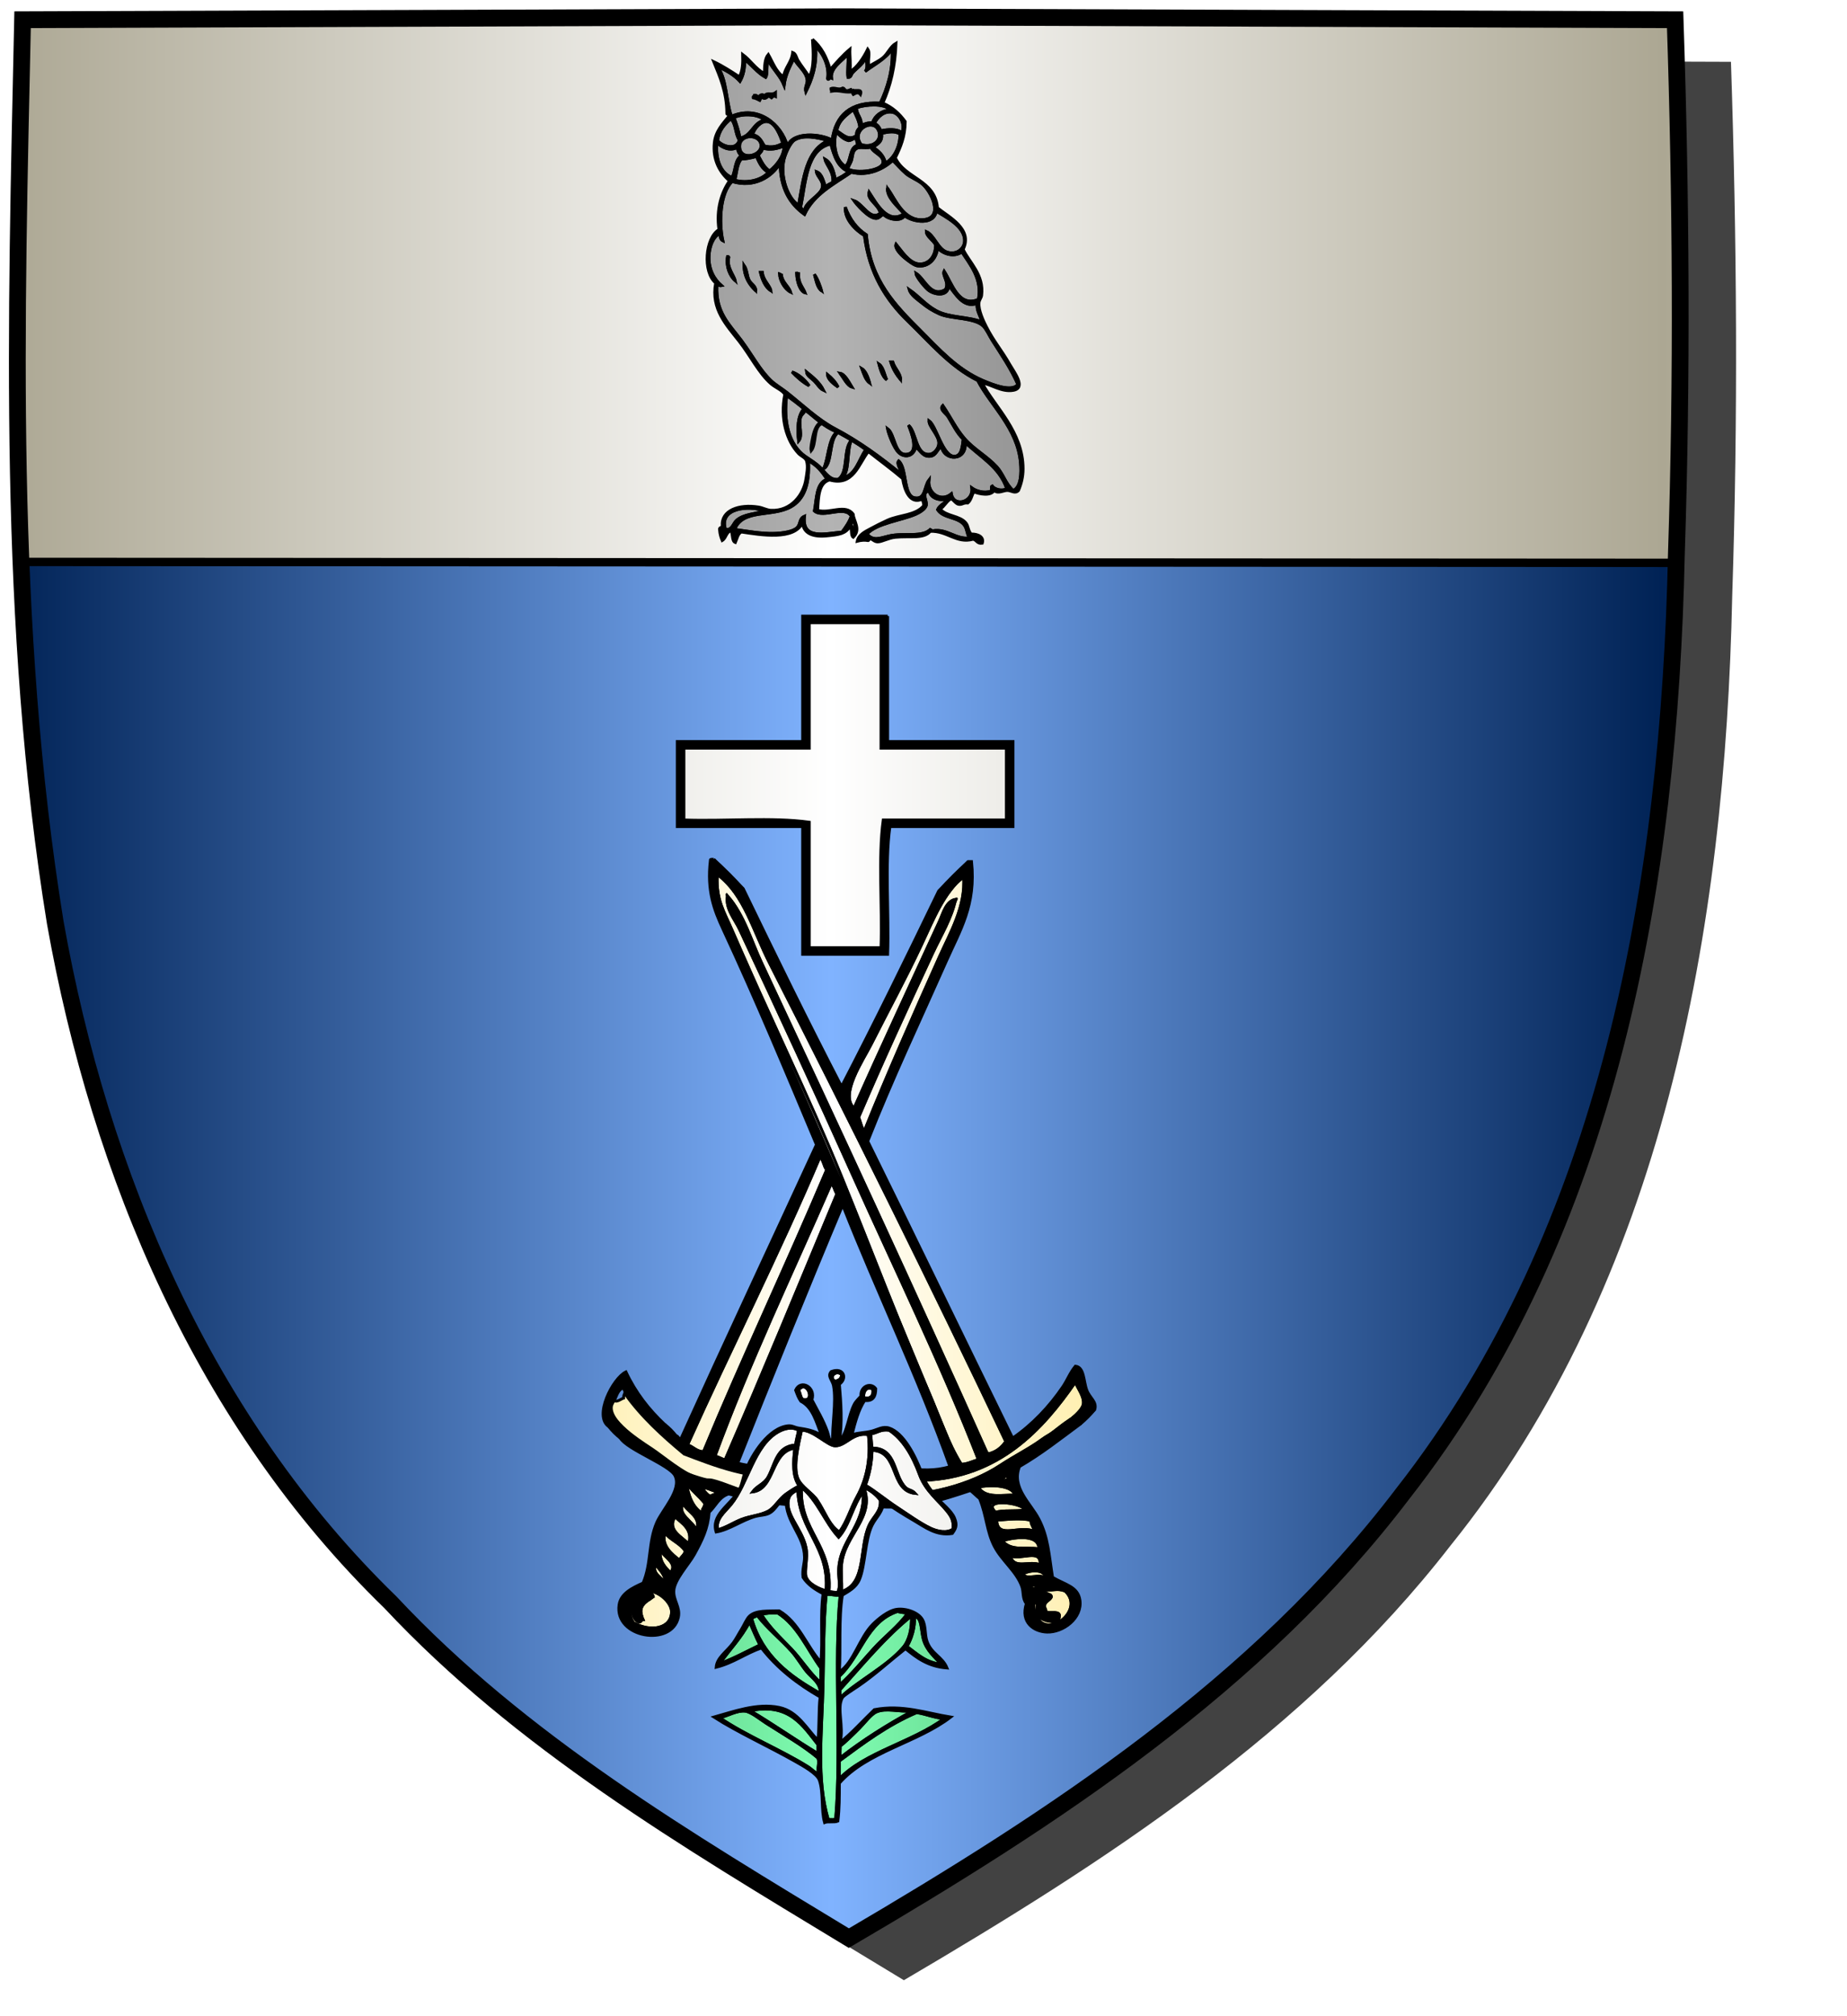 <?xml version="1.0" encoding="UTF-8" standalone="no"?><svg xmlns="http://www.w3.org/2000/svg" xmlns:cc="http://creativecommons.org/ns#" xmlns:dc="http://purl.org/dc/elements/1.1/" xmlns:inkscape="http://www.inkscape.org/namespaces/inkscape" xmlns:rdf="http://www.w3.org/1999/02/22-rdf-syntax-ns#" xmlns:sodipodi="http://sodipodi.sourceforge.net/DTD/sodipodi-0.dtd" xmlns:svg="http://www.w3.org/2000/svg" height="720" id="svg2" inkscape:export-filename="ecu_francais_ancien.svg" inkscape:export-xdpi="144" inkscape:export-ydpi="144" inkscape:output_extension="org.inkscape.output.svg.inkscape" inkscape:version="1.0.2-2 (e86c870879, 2021-01-15)" sodipodi:docname="ecu_francais_ancien.svg" sodipodi:version="0.32" version="1.0" width="660">
  <sodipodi:namedview bordercolor="#666666" borderopacity="1.0" gridtolerance="10.0" guidetolerance="10.0" height="680px" id="base" inkscape:current-layer="layer1" inkscape:cx="396.46229" inkscape:cy="478.04383" inkscape:document-rotation="0" inkscape:pageopacity="0.0" inkscape:pageshadow="2" inkscape:window-height="1009" inkscape:window-maximized="1" inkscape:window-width="1920" inkscape:window-x="-8" inkscape:window-y="-8" inkscape:zoom="0.44547727" objecttolerance="10.0" pagecolor="#ffffff" showgrid="false"/>
  
  <g id="layer5" style="display:inline"><path d="M 301.239,6.004 C 203.544,6.380 105.788,6.695 8.069,7.048 C 5.761,114.502 2.462,222.997 19.746,329.451 C 35.733,419.429 73.064,507.742 139.474,572.164 C 186.117,622.007 245.447,657.038 303.324,692.122 C 375.128,649.934 446.745,603.655 498.391,537.006 C 574.740,442.231 596.523,316.491 599.027,197.913 C 601.125,134.313 600.692,70.642 598.580,7.048 C 499.470,6.700 400.325,6.351 301.239,6.004 z" id="path856" style="display:inline;overflow:visible;visibility:visible;opacity:1;fill:#424242;fill-opacity:1;fill-rule:evenodd;stroke:none;stroke-width:1.5;stroke-linecap:round;stroke-linejoin:round;stroke-miterlimit:4;stroke-dasharray:none;stroke-dashoffset:0;stroke-opacity:1;marker:none;marker-start:none;marker-mid:none;marker-end:none;filter:url(#filter3467)" transform="matrix(1.001,0,0,1,19.356,15.028)"/></g><g id="layer3" inkscape:groupmode="layer" inkscape:label="Fond écu" style="display:inline"><path d="M 301.239,6.004 C 203.544,6.380 105.788,6.695 8.069,7.048 C 5.761,114.502 2.462,222.997 19.746,329.451 C 35.733,419.429 73.064,507.742 139.474,572.164 C 186.117,622.007 245.447,657.038 303.324,692.122 C 375.128,649.934 446.745,603.655 498.391,537.006 C 574.740,442.231 596.523,316.491 599.027,197.913 C 601.125,134.313 600.692,70.642 598.580,7.048 C 499.470,6.700 400.325,6.351 301.239,6.004 z" id="path856" style="fill:url(#linearGradientazur);stroke:black;stroke-width:3.000"/></g>
  <g clip-path="url(#clip1)" id="layer4" inkscape:groupmode="layer" inkscape:label="Meubles" sodipodi:insensitive="true" style="fill:#ffffff"><g desc="épée" id="épées en sautoir" label="armes"><g id=""><path d="M 359.408,514.762 C 357.910,516.932 355.930,518.622 352.886,519.246 C 326.622,460.636 299.376,401.894 272.173,343.962 C 268.398,335.921 265.938,326.774 259.944,319.911 C 259.133,324.544 262.631,328.313 264.428,332.140 C 277.894,360.818 291.669,390.567 304.785,419.782 C 319.877,453.404 336.131,486.665 349.625,521.284 C 347.538,521.779 345.970,522.793 343.510,522.915 C 338.594,515.036 335.765,506.115 332.096,497.641 C 321.135,472.322 311.568,446.850 300.708,420.190 C 289.198,391.932 274.250,361.556 261.575,332.140 C 258.745,325.573 255.949,321.501 256.276,312.981 C 256.161,312.252 256.661,312.144 256.683,312.573 C 265.915,319.562 269.139,332.408 275.027,343.961 C 303.412,399.664 332.371,457.992 359.408,514.762 z" id="" style="fill:url(#linearGradientor);stroke:black;stroke-width:1.000"/><path d="M 344.325,312.981 C 345.161,323.667 339.559,333.049 335.765,341.515 C 326.470,362.253 317.290,383.001 308.861,403.884 C 307.779,402.655 307.522,400.602 306.823,398.992 C 315.246,379.258 324.213,359.835 333.319,340.292 C 336.238,334.026 340.032,327.984 341.472,321.133 C 338.046,321.766 337.021,326.137 335.765,328.878 C 325.924,350.361 314.935,373.820 305.192,395.731 C 299.911,390.978 308.462,378.561 311.306,372.903 C 317.567,360.452 323.432,349.833 329.243,337.439 C 333.791,327.737 337.206,318.951 344.325,312.981 z" id="" style="fill:url(#linearGradientor);stroke:black;stroke-width:1.000"/><path d="M 292.963,413.260 C 294.321,414.212 294.324,416.519 295.409,417.744 C 281.082,451.655 265.533,484.341 251.384,518.430 C 248.782,518.315 247.764,516.614 245.677,515.984 C 261.165,481.469 278.058,448.358 292.963,413.260 z" id="" style="fill:url(#linearGradientor);stroke:black;stroke-width:1.000"/><path d="M 259.129,521.284 C 257.716,521.067 256.959,520.193 255.461,520.061 C 267.921,486.186 282.964,454.895 297.039,422.636 C 298.100,423.478 298.209,425.271 299.077,426.305 C 285.864,458.065 272.744,489.924 259.129,521.284 z" id="" style="fill:url(#linearGradientor);stroke:black;stroke-width:1.000"/><path d="M 384.274,493.565 C 385.047,495.777 387.432,498.587 387.127,501.310 C 386.778,504.435 379.463,509.212 376.937,511.093 C 375.690,512.022 373.973,512.822 372.452,513.946 C 368.074,517.185 363.029,519.617 357.370,523.322 C 346.889,530.186 331.602,534.458 314.568,534.329 C 313.558,531.126 311.580,528.891 310.491,525.768 C 317.230,526.510 323.199,528.882 330.058,528.622 C 356.908,527.602 372.561,510.512 384.274,493.565 z" id="" style="fill:url(#linearGradientor);stroke:black;stroke-width:1.000"/><path d="M 359.408,526.991 C 359.910,527.169 360.245,527.513 360.223,528.214 C 359.698,528.775 358.453,528.617 357.370,528.622 C 357.492,527.521 359.085,527.891 359.408,526.991 z" id="" style="fill:url(#linearGradientor);stroke:black;stroke-width:1.000"/><path d="M 245.270,529.437 C 247.067,532.260 249.734,534.212 251.792,536.774 C 251.996,538.474 250.601,538.573 250.977,540.443 C 247.530,538.318 245.992,534.285 245.270,529.437 z" id="" style="fill:url(#linearGradientor);stroke:black;stroke-width:1.000"/><path d="M 362.669,533.921 C 358.374,533.713 352.079,535.359 349.625,531.068 C 352.810,530.247 361.603,529.996 362.669,533.921 z" id="" style="fill:url(#linearGradientor);stroke:black;stroke-width:1.000"/><path d="M 250.569,531.475 C 251.993,530.745 254.494,532.430 256.275,532.698 C 255.948,533.729 254.597,533.738 253.830,534.329 C 252.383,533.738 251.833,532.249 250.569,531.475 z" id="" style="fill:url(#linearGradientor);stroke:black;stroke-width:1.000"/><path d="M 244.047,536.774 C 245.481,539.994 250.743,541.446 248.938,546.557 C 247.693,543.187 241.835,540.989 244.047,536.774 z" id="" style="fill:url(#linearGradientor);stroke:black;stroke-width:1.000"/><path d="M 366.338,539.220 C 362.831,539.818 358.531,539.196 355.739,540.035 C 350.451,534.909 365.143,536.434 366.338,539.220 z" id="" style="fill:url(#linearGradientor);stroke:black;stroke-width:1.000"/><path d="M 241.193,541.665 C 243.728,544.009 247.747,546.163 246.085,551.449 C 244.076,548.928 238.129,546.612 241.193,541.665 z" id="" style="fill:url(#linearGradientor);stroke:black;stroke-width:1.000"/><path d="M 368.376,542.889 C 368.362,544.669 369.501,545.296 369.599,546.965 C 364.839,544.257 356.399,550.018 356.147,542.889 C 359.780,542.594 364.865,541.993 368.376,542.889 z" id="" style="fill:url(#linearGradientor);stroke:black;stroke-width:1.000"/><path d="M 237.524,547.372 C 239.557,549.959 243.066,551.070 244.862,553.895 C 244.584,555.383 243.317,555.882 242.824,557.156 C 240.152,555.039 236.253,552.084 237.524,547.372 z" id="" style="fill:url(#linearGradientor);stroke:black;stroke-width:1.000"/><path d="M 371.230,553.079 C 366.266,552.417 361.194,554.006 358.185,550.226 C 360.766,549.338 371.286,547.190 371.230,553.079 z" id="" style="fill:url(#linearGradientor);stroke:black;stroke-width:1.000"/><path d="M 235.894,553.487 C 237.338,556.152 242.375,558.337 239.562,561.640 C 237.647,559.615 235.590,557.732 235.894,553.487 z" id="" style="fill:url(#linearGradientor);stroke:black;stroke-width:1.000"/><path d="M 361.038,555.525 C 364.269,557.420 372.289,552.618 371.637,558.786 C 367.897,557.164 362.148,560.716 361.038,555.525 z" id="" style="fill:url(#linearGradientor);stroke:black;stroke-width:1.000"/><path d="M 237.524,565.309 C 236.561,563.214 232.821,561.954 234.263,558.786 C 235.655,560.454 238.181,562.927 237.524,565.309 z" id="" style="fill:url(#linearGradientor);stroke:black;stroke-width:1.000"/><path d="M 373.676,563.678 C 371.608,561.632 366.607,564.541 365.523,562.048 C 367.971,560.655 373.387,560.094 373.676,563.678 z" id="" style="fill:url(#linearGradientor);stroke:black;stroke-width:1.000"/><path d="M 370.822,566.124 C 370.596,567.090 369.246,567.815 368.376,566.939 C 368.422,565.898 369.741,566.130 370.822,566.124 z" id="" style="fill:url(#linearGradientor);stroke:black;stroke-width:1.000"/><path d="M 380.606,568.162 C 388.166,575.200 373.297,586.233 370.007,576.315 C 371.686,578.033 373.874,579.241 377.344,579.168 C 378.197,578.798 378.587,577.965 378.567,576.723 C 378.143,575.109 374.776,576.437 373.676,575.499 C 373.848,574.648 373.396,574.420 373.268,573.869 C 373.151,571.714 375.188,571.713 375.714,570.200 C 375.600,569.363 374.625,569.387 374.083,568.978 C 372.255,569.594 371.275,571.061 370.414,572.646 C 369.204,570.337 373.053,569.587 373.676,567.754 C 376.596,568.089 377.547,567.064 380.606,568.162 z" id="" style="fill:url(#linearGradientor);stroke:black;stroke-width:1.000"/><path d="M 228.557,569.385 C 225.636,570.426 224.955,577.831 228.149,579.168 C 229.261,579.465 228.970,578.358 229.779,578.353 C 227.547,573.505 230.693,572.096 233.448,570.200 C 233.049,568.301 230.128,569.085 228.557,569.385 C 232.836,565.687 239.952,571.563 239.970,575.499 C 239.999,581.611 232.580,582.946 226.518,579.576 C 224.180,577.128 224.547,570.082 228.557,569.385 z" id="" style="fill:url(#linearGradientor);stroke:black;stroke-width:1.000"/><path d="M 233.040,569.793 C 232.686,572.292 228.661,571.120 228.557,573.869 C 228.461,575.648 230.060,577.267 228.964,578.761 C 223.653,577.212 227.187,566.383 233.040,569.793 z" id="" style="fill:#000000;stroke:black;stroke-width:1.000"/><path d="M 375.306,569.793 C 374.978,571.367 373.378,571.669 372.860,573.054 C 372.643,576.125 374.979,576.642 378.160,576.315 C 378.454,577.561 377.743,577.800 377.752,578.761 C 374.379,579.280 373.294,577.512 370.822,577.130 C 369.631,574.314 371.334,568.485 375.306,569.793 z" id="" style="fill:#000000;stroke:black;stroke-width:1.000"/><path d="M 237.524,508.647 C 239.054,509.836 240.413,511.194 241.601,512.724 C 240.071,511.535 238.712,510.177 237.524,508.647 z" id="" style="fill:url(#linearGradientor);stroke:black;stroke-width:1.000"/><path d="M 217.550,509.463 C 219.079,510.651 220.438,512.010 221.627,513.539 C 220.097,512.350 218.738,510.992 217.550,509.463 z" id="" style="fill:url(#linearGradientor);stroke:black;stroke-width:1.000"/><path d="M 385.905,508.647 C 387.501,506.711 389.267,504.944 391.204,503.348 C 389.608,505.285 387.841,507.051 385.905,508.647 z" id="" style="fill:url(#linearGradientor);stroke:black;stroke-width:1.000"/><path d="M 335.358,318.280 C 338.720,314.578 342.253,311.045 345.956,307.682 C 342.593,311.384 339.061,314.917 335.358,318.280 z" id="" style="fill:url(#linearGradientor);stroke:black;stroke-width:1.000"/><path d="M 255.053,306.866 C 258.756,310.229 262.289,313.762 265.651,317.465 C 261.948,314.102 258.416,310.569 255.053,306.866 z" id="" style="fill:url(#linearGradientor);stroke:black;stroke-width:1.000"/><path d="M 255.868,312.165 C 257.175,311.376 258.285,313.767 259.537,315.018 C 266.720,322.202 270.128,333.547 275.435,343.961 C 303.759,399.544 333.415,458.614 359.816,515.577 C 357.727,517.020 356.118,518.944 353.293,519.653 C 347.887,512.159 345.365,503.143 341.472,494.787 C 316.353,440.877 291.591,385.737 266.466,331.732 C 264.647,327.820 263.271,323.289 259.945,320.318 C 260.540,324.823 262.942,328.883 264.836,332.954 C 278.179,361.633 292.588,390.837 305.600,420.189 C 320.457,453.702 336.676,486.871 350.033,521.690 C 347.369,522.016 345.864,523.500 342.696,523.321 C 321.440,472.217 300.865,421.350 277.881,370.864 C 274.263,362.916 270.925,353.953 267.283,345.183 C 262.598,333.906 256.166,326.407 255.868,312.165 M 275.027,343.962 C 269.140,332.408 265.915,319.563 256.683,312.574 C 256.661,312.145 256.161,312.253 256.276,312.981 C 255.949,321.502 258.745,325.573 261.575,332.140 C 274.250,361.557 289.198,391.933 300.708,420.190 C 311.568,446.850 321.135,472.323 332.096,497.642 C 335.765,506.115 338.594,515.036 343.510,522.915 C 345.970,522.793 347.538,521.780 349.625,521.285 C 336.131,486.666 319.878,453.404 304.785,419.783 C 291.670,390.568 277.894,360.819 264.428,332.141 C 262.631,328.314 259.133,324.545 259.944,319.912 C 265.938,326.774 268.398,335.921 272.173,343.962 C 299.376,401.895 326.622,460.637 352.886,519.247 C 355.930,518.622 357.910,516.933 359.408,514.762 C 332.371,457.992 303.412,399.664 275.027,343.962 z" id="" style="fill:url(#linearGradientor);stroke:black;stroke-width:1.000"/><path d="M 308.861,404.292 C 307.332,403.239 307.266,400.724 306.415,398.993 C 317.382,372.456 330.192,347.764 341.472,321.541 C 337.849,322.271 337.426,326.942 336.173,329.694 C 326.347,351.277 314.672,374.333 305.192,396.547 C 299.126,391.305 307.134,380.391 310.899,372.904 C 317.031,360.707 323.104,349.664 328.835,337.439 C 331.732,331.260 334.149,324.122 337.395,319.504 C 339.150,317.008 343.650,314.138 344.733,312.574 C 344.811,312.111 345.142,312.347 345.141,312.574 C 345.140,324.202 340.127,332.692 336.173,341.516 C 326.723,362.600 317.742,383.342 308.861,404.292 M 329.243,337.439 C 323.432,349.834 317.567,360.453 311.306,372.904 C 308.462,378.561 299.911,390.979 305.192,395.732 C 314.935,373.820 325.923,350.362 335.765,328.879 C 337.021,326.138 338.046,321.766 341.472,321.134 C 340.032,327.984 336.238,334.027 333.319,340.293 C 324.213,359.835 315.246,379.258 306.823,398.993 C 307.522,400.603 307.779,402.656 308.861,403.884 C 317.290,383.002 326.470,362.253 335.765,341.516 C 339.559,333.049 345.161,323.667 344.325,312.981 C 337.206,318.951 333.791,327.737 329.243,337.439 z" id="" style="fill:url(#linearGradientor);stroke:black;stroke-width:1.000"/><path d="M 292.963,412.852 C 292.963,412.580 292.963,412.309 292.963,412.037 C 294.328,413.526 294.598,416.109 295.817,417.744 C 281.538,451.838 265.690,484.364 251.792,518.838 C 248.761,518.743 247.349,517.031 245.270,515.984 C 260.945,481.385 277.622,447.787 292.963,412.852 M 245.677,515.985 C 247.765,516.615 248.782,518.315 251.384,518.430 C 265.533,484.341 281.082,451.655 295.409,417.744 C 294.323,416.520 294.320,414.213 292.963,413.260 C 278.058,448.358 261.165,481.469 245.677,515.985 z" id="" style="fill:url(#linearGradientor);stroke:black;stroke-width:1.000"/><path d="M 296.632,422.636 C 296.710,422.305 297.041,422.229 297.039,421.821 C 298.204,422.966 298.523,424.957 299.485,426.305 C 286.311,458.243 272.911,489.953 259.537,521.692 C 257.681,521.510 256.508,520.644 255.053,520.061 C 267.515,486.189 282.548,454.887 296.632,422.636 M 299.077,426.305 C 298.208,425.271 298.100,423.478 297.039,422.636 C 282.964,454.895 267.920,486.186 255.461,520.061 C 256.959,520.193 257.716,521.067 259.129,521.284 C 272.744,489.924 285.864,458.065 299.077,426.305 z" id="" style="fill:url(#linearGradientor);stroke:black;stroke-width:1.000"/><path d="M 384.274,493.157 C 385.603,495.456 387.973,498.874 387.535,501.717 C 387.131,504.343 382.476,506.646 379.382,509.055 C 377.175,510.773 375.714,511.921 372.860,513.946 C 368.264,517.209 363.178,519.927 357.370,523.730 C 346.825,530.636 331.425,534.927 314.160,534.736 C 313.381,531.167 311.162,529.038 310.084,525.768 C 316.657,525.535 323.223,528.591 330.465,528.214 C 357.056,526.830 372.499,510.106 384.274,493.157 M 330.058,528.622 C 323.199,528.882 317.230,526.510 310.491,525.768 C 311.580,528.891 313.558,531.126 314.568,534.329 C 331.602,534.458 346.889,530.186 357.370,523.322 C 363.029,519.617 368.074,517.185 372.452,513.946 C 373.973,512.822 375.690,512.022 376.937,511.093 C 379.462,509.212 386.778,504.435 387.127,501.310 C 387.432,498.587 385.047,495.777 384.274,493.565 C 372.561,510.512 356.908,527.602 330.058,528.622 z" id="" style="fill:url(#linearGradientor);stroke:black;stroke-width:1.000"/><path d="M 223.257,496.826 C 229.004,505.482 236.642,512.247 244.454,518.839 C 257.815,524.728 278.471,530.598 295.816,524.545 C 294.824,528.581 291.764,530.549 290.925,534.736 C 282.442,535.059 274.757,534.282 267.689,533.105 C 263.133,532.347 258.927,530.097 254.645,529.029 C 248.451,527.485 242.729,525.671 237.932,522.099 C 235.948,520.622 234.796,519.357 232.225,517.615 C 227.164,514.186 221.261,509.293 217.551,504.163 C 217.686,502.531 218.660,501.740 219.181,500.495 C 215.357,506.000 227.419,513.780 232.633,517.208 C 237.345,520.305 243.888,526.179 250.161,528.214 C 251.554,528.666 253.136,528.245 254.645,528.622 C 259.249,529.770 263.556,532.033 267.282,532.698 C 274.559,533.997 283.064,534.548 290.517,534.329 C 291.675,530.867 293.836,528.408 295.409,525.360 C 291.823,525.359 287.462,527.085 283.587,527.399 C 268.204,528.643 255.264,523.328 244.454,519.246 C 236.668,512.764 229.182,505.983 223.257,497.641 C 223.257,497.369 223.257,497.098 223.257,496.826 z" id="" style="fill:url(#linearGradientor);stroke:black;stroke-width:1.000"/><path d="M 219.181,500.495 C 219.106,500.147 219.339,500.110 219.588,500.087 C 220.253,500.987 221.981,499.518 222.849,499.271 C 222.818,498.562 222.940,498.004 223.257,497.641 C 229.182,505.983 236.668,512.764 244.454,519.246 C 255.264,523.328 268.204,528.643 283.587,527.399 C 287.462,527.085 291.823,525.359 295.409,525.360 C 293.836,528.408 291.675,530.867 290.517,534.329 C 283.064,534.548 274.559,533.997 267.282,532.698 C 263.556,532.033 259.249,529.770 254.645,528.622 C 253.136,528.245 251.554,528.666 250.161,528.214 C 243.888,526.179 237.345,520.305 232.633,517.208 C 227.419,513.780 215.357,506.000 219.181,500.495 z" id="" style="fill:url(#linearGradientor);stroke:black;stroke-width:1.000"/><path d="M 360.631,526.584 C 360.090,527.444 360.832,527.788 360.223,529.029 C 359.000,529.029 357.778,529.029 356.555,529.029 C 357.395,527.695 358.618,526.744 360.631,526.584 M 357.370,528.622 C 358.453,528.617 359.698,528.775 360.223,528.214 C 360.245,527.513 359.910,527.169 359.408,526.991 C 359.085,527.891 357.492,527.521 357.370,528.622 z" id="" style="fill:url(#linearGradientor);stroke:black;stroke-width:1.000"/><path d="M 245.270,529.029 C 247.363,531.827 249.957,534.126 252.200,536.774 C 252.056,538.398 251.313,539.420 250.977,540.851 C 247.431,538.801 244.825,533.718 245.270,529.029 M 250.976,540.443 C 250.600,538.572 251.996,538.473 251.791,536.774 C 249.733,534.211 247.066,532.259 245.269,529.436 C 245.992,534.285 247.530,538.318 250.976,540.443 z" id="" style="fill:url(#linearGradientor);stroke:black;stroke-width:1.000"/><path d="M 363.077,534.736 C 357.629,533.727 352.312,535.785 349.217,531.475 C 351.679,528.994 363.142,529.488 363.077,534.736 M 349.625,531.068 C 352.079,535.359 358.374,533.713 362.669,533.921 C 361.603,529.996 352.810,530.247 349.625,531.068 z" id="" style="fill:url(#linearGradientor);stroke:black;stroke-width:1.000"/><path d="M 249.346,531.068 C 250.755,529.489 254.743,532.118 256.683,532.698 C 255.977,533.893 254.772,534.591 253.015,534.736 C 252.141,533.163 250.919,531.940 249.346,531.068 M 253.830,534.328 C 254.598,533.737 255.948,533.728 256.275,532.697 C 254.494,532.429 251.993,530.744 250.569,531.475 C 251.833,532.249 252.383,533.738 253.830,534.328 z" id="" style="fill:url(#linearGradientor);stroke:black;stroke-width:1.000"/><path d="M 244.047,536.366 C 245.797,539.722 251.199,541.336 249.346,546.965 C 247.292,544.029 241.034,540.501 244.047,536.366 M 248.938,546.557 C 250.743,541.446 245.481,539.994 244.047,536.774 C 241.835,540.989 247.693,543.187 248.938,546.557 z" id="" style="fill:url(#linearGradientor);stroke:black;stroke-width:1.000"/><path d="M 366.746,540.035 C 362.290,539.684 358.801,539.873 355.739,540.443 C 354.880,539.400 353.683,538.694 353.701,536.774 C 358.647,535.825 365.389,536.089 366.746,540.035 M 355.739,540.035 C 358.531,539.196 362.831,539.818 366.338,539.220 C 365.143,536.434 350.451,534.909 355.739,540.035 z" id="" style="fill:url(#linearGradientor);stroke:black;stroke-width:1.000"/><path d="M 246.492,551.856 C 243.620,549.826 237.410,546.034 241.193,541.258 C 244.075,543.723 248.124,546.105 246.492,551.856 M 246.085,551.449 C 247.747,546.163 243.728,544.009 241.193,541.665 C 238.129,546.612 244.076,548.928 246.085,551.449 z" id="" style="fill:url(#linearGradientor);stroke:black;stroke-width:1.000"/><path d="M 368.376,542.481 C 368.691,544.083 370.485,545.869 369.599,547.372 C 364.482,544.827 356.041,550.331 355.739,542.889 C 358.877,541.839 364.759,541.733 368.376,542.481 M 356.147,542.889 C 356.399,550.018 364.839,544.257 369.599,546.965 C 369.501,545.296 368.362,544.669 368.376,542.889 C 364.865,541.993 359.780,542.594 356.147,542.889 z" id="" style="fill:url(#linearGradientor);stroke:black;stroke-width:1.000"/><path d="M 237.524,546.965 C 239.907,549.474 243.340,550.932 245.270,553.895 C 244.495,555.430 243.826,557.071 242.009,557.564 C 240.151,554.762 234.981,551.515 237.524,546.965 M 242.824,557.156 C 243.316,555.882 244.584,555.383 244.861,553.895 C 243.066,551.070 239.557,549.959 237.524,547.372 C 236.253,552.084 240.152,555.039 242.824,557.156 z" id="" style="fill:url(#linearGradientor);stroke:black;stroke-width:1.000"/><path d="M 371.637,553.079 C 366.954,553.129 359.108,554.893 357.778,549.003 C 362.330,549.778 371.322,546.465 371.637,553.079 M 358.185,550.226 C 361.194,554.006 366.266,552.417 371.230,553.079 C 371.286,547.190 360.766,549.338 358.185,550.226 z" id="" style="fill:url(#linearGradientor);stroke:black;stroke-width:1.000"/><path d="M 235.894,553.079 C 237.947,554.831 239.193,557.389 241.193,559.194 C 240.657,560.288 240.098,561.361 239.562,562.455 C 237.837,560.063 234.394,557.354 235.894,553.079 M 239.562,561.640 C 242.375,558.337 237.338,556.152 235.894,553.487 C 235.590,557.732 237.647,559.615 239.562,561.640 z" id="" style="fill:url(#linearGradientor);stroke:black;stroke-width:1.000"/><path d="M 372.045,556.340 C 372.045,557.292 372.045,558.243 372.045,559.194 C 367.807,557.688 361.766,561.099 360.631,555.525 C 363.427,556.033 369.730,553.949 372.045,556.340 M 371.637,558.786 C 372.289,552.618 364.269,557.420 361.038,555.525 C 362.148,560.716 367.897,557.164 371.637,558.786 z" id="" style="fill:url(#linearGradientor);stroke:black;stroke-width:1.000"/><path d="M 233.856,557.971 C 235.654,559.662 239.191,563.187 237.524,565.716 C 235.966,563.491 232.408,561.946 233.856,557.971 M 234.263,558.786 C 232.821,561.954 236.561,563.214 237.524,565.309 C 238.181,562.927 235.655,560.454 234.263,558.786 z" id="" style="fill:url(#linearGradientor);stroke:black;stroke-width:1.000"/><path d="M 374.083,564.085 C 371.370,561.953 365.317,565.615 365.115,561.232 C 368.929,560.561 373.817,559.570 374.083,564.085 M 365.523,562.048 C 366.607,564.541 371.608,561.632 373.676,563.678 C 373.387,560.094 367.971,560.655 365.523,562.048 z" id="" style="fill:url(#linearGradientor);stroke:black;stroke-width:1.000"/><path d="M 371.230,565.716 C 371.285,567.722 368.033,568.646 367.968,566.124 C 368.945,565.877 369.828,565.538 371.230,565.716 M 368.376,566.939 C 369.246,567.815 370.596,567.090 370.822,566.124 C 369.741,566.130 368.422,565.898 368.376,566.939 z" id="" style="fill:url(#linearGradientor);stroke:black;stroke-width:1.000"/><path d="M 373.268,567.347 C 376.502,567.941 378.277,566.253 380.606,567.754 C 385.947,571.198 381.754,580.738 375.306,580.799 C 369.891,580.850 368.949,576.322 369.599,571.423 C 370.597,569.839 372.645,569.306 373.268,567.347 M 373.676,567.754 C 373.053,569.587 369.204,570.337 370.414,572.646 C 371.275,571.061 372.255,569.594 374.083,568.978 C 374.625,569.387 375.600,569.363 375.714,570.200 C 375.188,571.713 373.151,571.714 373.268,573.869 C 373.396,574.420 373.848,574.648 373.676,575.499 C 374.776,576.437 378.143,575.109 378.567,576.723 C 378.587,577.965 378.197,578.798 377.344,579.168 C 373.874,579.241 371.686,578.033 370.007,576.315 C 373.297,586.233 388.166,575.200 380.606,568.162 C 377.547,567.064 376.596,568.089 373.676,567.754 M 370.822,577.130 C 373.294,577.512 374.379,579.280 377.752,578.761 C 377.743,577.800 378.454,577.561 378.160,576.315 C 374.979,576.642 372.643,576.125 372.860,573.054 C 373.378,571.669 374.978,571.367 375.306,569.793 C 371.334,568.485 369.631,574.314 370.822,577.130 z" id="" style="fill:url(#linearGradientor);stroke:black;stroke-width:1.000"/><path d="M 230.594,568.162 C 238.632,566.864 244.407,578.668 236.301,581.614 C 232.241,583.090 225.234,580.423 224.480,576.723 C 223.530,572.070 226.589,568.809 230.594,568.162 M 226.518,579.576 C 232.580,582.946 239.999,581.611 239.970,575.499 C 239.952,571.563 232.836,565.687 228.557,569.385 C 230.128,569.085 233.049,568.301 233.448,570.200 C 230.693,572.096 227.547,573.505 229.779,578.353 C 228.970,578.358 229.261,579.465 228.149,579.168 C 224.955,577.831 225.636,570.426 228.557,569.385 C 224.547,570.082 224.180,577.128 226.518,579.576 M 228.964,578.761 C 230.060,577.267 228.461,575.648 228.557,573.869 C 228.661,571.120 232.686,572.292 233.040,569.793 C 227.187,566.383 223.653,577.212 228.964,578.761 z" id="" style="fill:url(#linearGradientor);stroke:black;stroke-width:1.000"/><path d="M 255.053,306.866 C 258.415,310.569 261.948,314.102 265.651,317.465 C 277.122,341.187 288.676,364.825 300.708,387.986 C 312.606,365.099 324.018,341.726 335.358,318.280 C 339.060,314.917 342.593,311.384 345.956,307.682 C 346.364,307.682 346.771,307.682 347.179,307.682 C 348.807,323.264 343.087,332.164 338.211,343.146 C 328.636,364.710 318.850,385.328 310.084,407.554 C 327.461,442.762 344.554,478.254 361.854,513.539 C 368.860,508.755 375.009,502.246 379.790,495.196 C 381.425,492.784 382.314,490.228 384.274,487.858 C 387.525,488.191 387.154,493.280 388.351,496.419 C 389.460,499.328 392.047,500.525 391.204,503.348 C 389.267,504.945 387.501,506.711 385.905,508.648 C 378.874,513.846 372.047,519.249 364.300,523.731 C 361.351,531.207 368.225,536.691 371.230,542.482 C 374.604,548.986 374.834,555.205 376.121,563.271 C 380.630,565.917 385.197,566.551 385.905,571.424 C 386.841,577.869 379.884,583.059 374.083,582.838 C 369.395,582.660 364.607,579.378 366.746,572.647 C 365.265,570.885 365.835,568.537 365.115,566.533 C 363.174,561.132 358.016,557.423 355.332,552.265 C 352.529,546.878 352.608,541.513 350.033,535.145 C 348.902,534.236 347.901,533.199 346.771,532.291 C 336.667,535.639 326.692,539.116 312.122,537.998 C 310.478,532.966 306.590,528.063 307.230,522.100 C 318.606,522.496 328.803,527.005 339.434,523.731 C 327.878,491.397 313.545,461.842 301.116,430.381 C 288.323,460.798 275.891,491.575 263.613,522.507 C 271.875,524.606 286.364,525.181 294.594,522.100 C 296.651,521.330 297.602,519.466 299.485,519.654 C 300.356,525.255 295.354,531.747 292.555,536.367 C 282.615,539.062 269.391,535.669 260.352,533.514 C 256.953,534.598 255.732,537.862 253.422,540.036 C 252.975,545.861 251.002,549.856 248.123,555.119 C 246.174,558.683 240.938,564.122 240.786,568.163 C 240.657,571.567 243.176,573.994 242.416,577.539 C 240.108,588.304 219.434,584.941 221.219,573.055 C 221.823,569.029 225.941,567.017 229.779,565.310 C 232.817,558.252 231.575,550.810 234.671,543.705 C 236.689,539.073 243.659,532.010 241.193,526.992 C 239.318,523.176 224.108,517.683 221.626,513.539 C 220.438,512.010 219.079,510.652 217.550,509.463 C 212.000,505.737 218.971,492.154 223.664,489.896 C 227.129,497.301 231.906,503.395 237.523,508.648 C 238.712,510.177 240.070,511.536 241.600,512.724 C 242.431,512.844 242.399,513.827 243.230,513.947 C 259.218,478.708 275.573,443.838 291.739,408.777 C 280.843,382.849 270.366,357.641 258.313,331.733 C 255.179,324.996 252.549,318.145 253.829,307.275 C 253.754,306.928 253.987,306.890 254.236,306.867 C 254.509,306.866 254.781,306.866 255.053,306.866 M 267.282,345.184 C 270.925,353.955 274.262,362.917 277.880,370.866 C 300.864,421.352 321.439,472.219 342.695,523.322 C 345.864,523.502 347.368,522.017 350.033,521.692 C 336.676,486.873 320.457,453.704 305.600,420.190 C 292.588,390.838 278.179,361.635 264.836,332.956 C 262.941,328.884 260.539,324.824 259.944,320.319 C 263.271,323.290 264.647,327.822 266.466,331.733 C 291.591,385.738 316.352,440.879 341.471,494.788 C 345.364,503.144 347.887,512.160 353.293,519.655 C 356.117,518.946 357.726,517.022 359.815,515.578 C 333.415,458.615 303.759,399.546 275.434,343.963 C 270.128,333.549 266.720,322.204 259.537,315.020 C 258.284,313.768 257.174,311.377 255.868,312.167 C 256.166,326.407 262.598,333.906 267.282,345.184 M 336.173,341.516 C 340.127,332.692 345.140,324.202 345.141,312.574 C 345.142,312.347 344.811,312.111 344.733,312.574 C 343.650,314.138 339.150,317.008 337.395,319.504 C 334.149,324.122 331.732,331.260 328.835,337.439 C 323.104,349.664 317.031,360.707 310.899,372.904 C 307.134,380.391 299.126,391.305 305.192,396.547 C 314.671,374.333 326.347,351.277 336.173,329.694 C 337.426,326.942 337.849,322.271 341.472,321.541 C 330.192,347.764 317.382,372.456 306.415,398.993 C 307.266,400.724 307.332,403.239 308.861,404.292 C 317.742,383.342 326.723,362.600 336.173,341.516 M 245.270,515.985 C 247.349,517.031 248.761,518.743 251.792,518.839 C 265.690,484.364 281.538,451.838 295.817,417.744 C 294.598,416.110 294.328,413.526 292.963,412.038 C 292.963,412.309 292.963,412.581 292.963,412.853 C 277.622,447.787 260.945,481.385 245.270,515.985 M 255.053,520.061 C 256.508,520.644 257.680,521.510 259.537,521.692 C 272.911,489.953 286.311,458.243 299.485,426.305 C 298.522,424.957 298.203,422.966 297.039,421.821 C 297.040,422.230 296.709,422.306 296.631,422.636 C 282.548,454.887 267.515,486.189 255.053,520.061 M 330.465,528.214 C 323.223,528.591 316.657,525.535 310.084,525.768 C 311.162,529.038 313.381,531.167 314.160,534.736 C 331.425,534.927 346.825,530.636 357.370,523.730 C 363.178,519.927 368.264,517.209 372.860,513.946 C 375.714,511.921 377.175,510.773 379.382,509.055 C 382.476,506.646 387.131,504.343 387.535,501.717 C 387.973,498.874 385.603,495.456 384.274,493.157 C 372.499,510.106 357.056,526.830 330.465,528.214 M 223.257,496.826 C 223.234,496.305 222.735,496.261 222.849,495.603 C 220.857,496.192 220.408,498.326 219.588,500.087 C 219.339,500.110 219.106,500.147 219.181,500.495 C 218.660,501.740 217.684,502.531 217.550,504.163 C 221.261,509.293 227.164,514.186 232.225,517.615 C 234.795,519.357 235.948,520.622 237.931,522.099 C 242.729,525.671 248.451,527.485 254.644,529.029 C 258.926,530.097 263.132,532.347 267.689,533.105 C 274.757,534.282 282.441,535.059 290.924,534.736 C 291.764,530.549 294.824,528.581 295.816,524.545 C 278.471,530.598 257.814,524.728 244.453,518.839 C 236.642,512.247 229.005,505.481 223.257,496.826 M 356.555,529.029 C 357.778,529.029 359.000,529.029 360.223,529.029 C 360.832,527.788 360.090,527.444 360.631,526.584 C 358.618,526.744 357.395,527.695 356.555,529.029 M 250.976,540.850 C 251.313,539.420 252.056,538.397 252.199,536.774 C 249.956,534.125 247.363,531.826 245.269,529.029 C 244.825,533.718 247.431,538.801 250.976,540.850 M 349.217,531.475 C 352.312,535.786 357.629,533.728 363.077,534.736 C 363.142,529.488 351.679,528.994 349.217,531.475 M 253.015,534.736 C 254.772,534.590 255.977,533.893 256.683,532.697 C 254.743,532.117 250.755,529.488 249.346,531.067 C 250.919,531.940 252.141,533.163 253.015,534.736 M 249.346,546.965 C 251.199,541.336 245.797,539.722 244.047,536.366 C 241.034,540.501 247.292,544.029 249.346,546.965 M 353.701,536.774 C 353.683,538.694 354.880,539.400 355.739,540.443 C 358.801,539.873 362.290,539.684 366.746,540.035 C 365.389,536.089 358.647,535.825 353.701,536.774 M 241.193,541.258 C 237.411,546.034 243.620,549.826 246.492,551.856 C 248.124,546.105 244.075,543.723 241.193,541.258 M 355.739,542.889 C 356.041,550.331 364.482,544.827 369.599,547.372 C 370.485,545.869 368.691,544.083 368.376,542.481 C 364.759,541.733 358.877,541.839 355.739,542.889 M 242.008,557.564 C 243.826,557.071 244.494,555.430 245.269,553.895 C 243.340,550.932 239.906,549.474 237.524,546.965 C 234.981,551.515 240.151,554.762 242.008,557.564 M 357.778,549.003 C 359.108,554.893 366.954,553.129 371.637,553.079 C 371.322,546.465 362.330,549.778 357.778,549.003 M 239.562,562.455 C 240.099,561.361 240.657,560.288 241.193,559.194 C 239.193,557.389 237.947,554.831 235.894,553.079 C 234.394,557.354 237.837,560.063 239.562,562.455 M 360.631,555.525 C 361.766,561.099 367.807,557.688 372.045,559.194 C 372.045,558.243 372.045,557.292 372.045,556.340 C 369.730,553.949 363.427,556.033 360.631,555.525 M 237.524,565.716 C 239.191,563.187 235.654,559.662 233.856,557.971 C 232.408,561.946 235.966,563.491 237.524,565.716 M 365.115,561.232 C 365.317,565.615 371.370,561.953 374.083,564.085 C 373.817,559.570 368.929,560.561 365.115,561.232 M 367.968,566.124 C 368.033,568.646 371.285,567.722 371.230,565.716 C 369.828,565.538 368.945,565.877 367.968,566.124 M 369.599,571.423 C 368.949,576.322 369.891,580.850 375.306,580.799 C 381.754,580.738 385.947,571.198 380.606,567.754 C 378.277,566.253 376.502,567.941 373.268,567.347 C 372.645,569.306 370.597,569.839 369.599,571.423 M 224.480,576.723 C 225.235,580.423 232.241,583.090 236.301,581.614 C 244.407,578.668 238.632,566.864 230.594,568.162 C 226.589,568.809 223.530,572.070 224.480,576.723 z" id="" style="fill:#000000;stroke:black;stroke-width:1.000"/></g></g><g desc="partition" id="chef" label="partition"><path d="M 3.000,2.000 L 3.000,200.667 L 599.000,201.000 L 599.000,2.000 L 3.000,2.000 z" id="" style="fill:url(#linearGradientargent);stroke:black;stroke-width:3.000"/></g><g desc="croisette" id="croisette-" label="objets"><g id=""><path d="M 317.200,220.000 C 317.200,234.934 317.200,249.866 317.200,264.800 C 332.134,264.800 347.066,264.800 362.000,264.800 C 362.000,274.934 362.000,285.066 362.000,295.200 C 347.334,295.200 332.666,295.200 318.000,295.200 C 316.135,308.802 317.732,325.866 317.200,340.800 C 307.066,340.800 296.934,340.800 286.800,340.800 C 286.800,325.600 286.800,310.400 286.800,295.200 C 271.866,295.200 256.934,295.200 242.000,295.200 C 242.000,285.066 242.000,274.934 242.000,264.800 C 256.934,264.800 271.866,264.800 286.800,264.800 C 286.800,249.866 286.800,234.934 286.800,220.000 C 296.934,220.000 307.066,220.000 317.200,220.000 M 289.200,222.400 C 289.200,237.334 289.200,252.266 289.200,267.200 C 274.266,267.200 259.334,267.200 244.400,267.200 C 244.400,275.734 244.400,284.266 244.400,292.800 C 259.068,293.332 275.865,291.735 289.200,293.600 C 289.200,308.534 289.200,323.466 289.200,338.400 C 297.734,338.400 306.266,338.400 314.800,338.400 C 315.332,323.466 313.735,306.402 315.600,292.800 C 330.266,292.800 344.934,292.800 359.600,292.800 C 359.600,284.266 359.600,275.734 359.600,267.200 C 344.666,267.200 329.734,267.200 314.800,267.200 C 314.800,252.266 314.800,237.334 314.800,222.400 C 306.266,222.400 297.734,222.400 289.200,222.400 z" id="" style="fill:#000000;stroke:black;stroke-width:1.000"/><path d="M 314.800,222.400 C 314.800,237.334 314.800,252.266 314.800,267.200 C 329.734,267.200 344.666,267.200 359.600,267.200 C 359.600,275.734 359.600,284.266 359.600,292.800 C 344.934,292.800 330.266,292.800 315.600,292.800 C 313.735,306.402 315.332,323.466 314.800,338.400 C 306.266,338.400 297.734,338.400 289.200,338.400 C 289.200,323.466 289.200,308.534 289.200,293.600 C 275.865,291.735 259.068,293.332 244.400,292.800 C 244.400,284.266 244.400,275.734 244.400,267.200 C 259.334,267.200 274.266,267.200 289.200,267.200 C 289.200,252.266 289.200,237.334 289.200,222.400 C 297.734,222.400 306.266,222.400 314.800,222.400 z" id="" style="fill:url(#linearGradientargent);stroke:black;stroke-width:1.000"/></g></g><g desc="lys de jardin" id="fleur de lis de jardin" label="_lys"><g id=""><path d="M 300.743,490.849 C 300.697,492.396 299.710,493.000 298.355,493.238 C 295.955,491.853 298.645,489.044 300.743,490.849 z" id="" style="fill:url(#linearGradientargent);stroke:black;stroke-width:1.000"/><path d="M 285.352,496.422 C 288.239,492.451 291.278,500.164 287.475,499.872 C 285.937,499.753 286.180,497.761 285.352,496.422 z" id="" style="fill:url(#linearGradientargent);stroke:black;stroke-width:1.000"/><path d="M 311.888,496.157 C 312.221,498.676 310.790,499.709 308.704,499.076 C 308.281,496.637 310.151,494.812 311.888,496.157 z" id="" style="fill:url(#linearGradientargent);stroke:black;stroke-width:1.000"/><path d="M 298.886,496.422 C 299.780,500.728 300.179,509.645 298.886,514.732 C 299.110,509.337 298.375,502.129 298.886,496.422 z" id="" style="fill:url(#linearGradientargent);stroke:black;stroke-width:1.000"/><path d="M 307.377,499.872 C 307.471,501.384 306.056,504.074 305.254,506.506 C 304.461,508.909 303.947,511.743 302.601,513.405 C 302.251,511.542 303.633,508.866 304.458,506.506 C 305.314,504.058 306.176,501.609 307.377,499.872 z" id="" style="fill:url(#linearGradientargent);stroke:black;stroke-width:1.000"/><path d="M 285.352,510.751 C 285.044,512.566 284.493,514.138 284.291,516.058 C 277.424,516.382 276.995,522.983 274.473,527.469 C 273.031,530.031 270.493,530.572 268.900,532.776 C 277.053,531.730 275.253,518.431 284.025,517.120 C 283.383,522.152 283.173,527.498 285.618,530.653 C 283.888,531.464 282.469,532.429 280.841,533.572 C 278.443,535.255 276.770,538.460 274.473,539.675 C 271.643,541.172 268.033,541.363 264.920,542.594 C 261.979,543.758 259.576,545.464 256.428,546.309 C 255.665,542.391 258.978,539.996 261.205,537.287 C 267.336,529.830 269.370,516.177 278.188,511.282 C 280.022,510.264 282.883,509.310 285.352,510.751 z" id="" style="fill:url(#linearGradientargent);stroke:black;stroke-width:1.000"/><path d="M 310.296,512.344 C 311.318,521.265 309.462,528.649 306.316,534.368 C 303.904,538.750 302.785,543.159 299.947,547.105 C 296.222,544.666 294.863,539.961 291.986,535.695 C 290.235,533.098 286.338,530.969 285.087,528.000 C 283.312,523.787 285.344,515.616 286.414,510.751 C 290.532,510.625 295.730,516.236 298.355,516.324 C 302.276,516.454 304.698,511.334 310.296,512.344 z" id="" style="fill:url(#linearGradientargent);stroke:black;stroke-width:1.000"/><path d="M 340.547,546.044 C 338.428,547.582 335.055,546.938 332.586,545.779 C 328.814,544.008 324.553,540.908 320.645,538.349 C 316.427,535.586 312.720,532.430 309.234,530.388 C 310.576,526.777 311.487,522.733 311.623,517.916 C 321.521,518.279 317.788,532.272 327.013,533.307 C 325.906,532.049 324.650,532.254 323.564,531.184 C 319.137,526.822 320.520,517.090 311.623,517.120 C 311.353,515.532 311.362,513.666 311.092,512.078 C 313.435,511.767 314.627,510.306 317.726,510.751 C 322.513,513.816 326.075,519.692 328.606,526.673 C 330.675,532.382 335.490,535.994 338.424,539.675 C 339.933,541.569 340.853,543.127 340.547,546.044 z" id="" style="fill:url(#linearGradientargent);stroke:black;stroke-width:1.000"/><path d="M 286.414,531.184 C 292.162,535.784 294.716,543.580 299.682,548.963 C 303.640,544.606 304.741,537.393 308.438,532.776 C 309.311,545.217 299.297,550.251 299.682,561.966 C 299.752,564.094 300.344,566.378 299.416,568.599 C 298.161,568.704 297.202,568.514 296.232,568.334 C 297.549,551.534 285.532,546.664 286.414,531.184 z" id="" style="fill:url(#linearGradientargent);stroke:black;stroke-width:1.000"/><path d="M 308.704,531.184 C 311.119,532.219 313.032,533.755 314.542,535.695 C 314.963,539.793 312.082,541.382 310.561,544.717 C 306.904,552.739 309.739,565.518 300.743,568.334 C 300.883,564.340 300.431,561.556 300.743,558.516 C 301.800,548.195 312.771,541.762 308.704,531.184 z" id="" style="fill:url(#linearGradientargent);stroke:black;stroke-width:1.000"/><path d="M 295.171,568.069 C 292.660,567.433 288.839,565.643 288.006,563.027 C 287.369,561.027 288.747,556.201 288.006,552.678 C 286.506,545.549 280.085,540.545 281.903,534.899 C 282.427,533.269 284.258,532.495 285.087,531.980 C 285.470,546.837 296.495,552.380 295.171,568.069 z" id="" style="fill:url(#linearGradientargent);stroke:black;stroke-width:1.000"/><path d="M 300.212,569.661 C 297.893,593.428 300.718,624.718 298.620,649.534 C 298.118,650.004 296.868,649.727 295.967,649.799 C 291.647,635.126 293.720,618.959 294.109,601.504 C 294.347,590.820 294.271,579.694 295.171,569.926 C 295.058,569.416 295.353,568.969 295.436,569.396 C 297.253,569.260 298.326,569.866 300.212,569.661 z" id="" style="fill:url(#linearGradientsinople);stroke:black;stroke-width:1.000"/><path d="M 324.360,576.029 C 321.181,580.621 316.190,584.321 312.153,588.767 C 308.118,593.210 304.318,597.910 299.947,601.769 C 299.947,600.708 299.947,599.646 299.947,598.585 C 307.551,591.594 309.672,579.121 320.645,575.499 C 321.807,575.752 323.014,575.960 324.360,576.029 z" id="" style="fill:url(#linearGradientsinople);stroke:black;stroke-width:1.000"/><path d="M 293.313,600.973 C 289.241,597.402 286.439,592.650 282.699,588.767 C 278.993,584.920 274.953,581.202 272.084,576.560 C 273.676,576.029 275.727,575.957 277.922,576.029 C 285.068,580.559 288.391,588.912 293.313,595.666 C 293.313,597.435 293.313,599.204 293.313,600.973 z" id="" style="fill:url(#linearGradientsinople);stroke:black;stroke-width:1.000"/><path d="M 293.048,604.688 C 282.140,598.613 272.436,591.334 268.635,578.152 C 268.883,577.339 270.106,577.500 270.492,576.825 C 270.718,576.777 270.742,576.929 270.758,577.091 C 274.382,581.755 279.068,585.445 282.964,589.828 C 284.886,591.990 286.375,594.686 288.271,596.993 C 290.088,599.202 293.409,601.130 293.048,604.688 z" id="" style="fill:url(#linearGradientsinople);stroke:black;stroke-width:1.000"/><path d="M 300.478,606.015 C 300.478,606.192 300.478,606.369 300.478,606.546 C 300.007,606.032 300.180,603.497 300.212,603.361 C 308.391,594.291 316.147,584.800 325.687,577.091 C 325.888,581.369 324.930,585.683 322.768,588.236 C 317.072,594.960 306.404,600.383 300.478,606.015 z" id="" style="fill:url(#linearGradientsinople);stroke:black;stroke-width:1.000"/><path d="M 326.748,577.356 C 329.410,577.307 329.058,582.014 329.932,585.317 C 331.010,589.390 334.066,591.747 336.301,594.339 C 330.765,593.684 327.667,590.589 324.095,587.970 C 325.701,585.330 327.060,581.031 326.748,577.356 z" id="" style="fill:url(#linearGradientsinople);stroke:black;stroke-width:1.000"/><path d="M 267.839,579.214 C 269.060,581.972 270.209,584.805 271.554,587.440 C 266.837,589.711 262.343,592.205 257.224,594.074 C 260.719,589.077 264.962,584.829 267.839,579.214 z" id="" style="fill:url(#linearGradientsinople);stroke:black;stroke-width:1.000"/><path d="M 292.252,626.182 C 284.139,621.293 276.528,615.901 268.369,611.057 C 268.321,610.831 268.473,610.806 268.635,610.791 C 282.150,608.162 287.035,616.446 292.252,622.998 C 292.252,624.059 292.252,625.121 292.252,626.182 z" id="" style="fill:url(#linearGradientsinople);stroke:black;stroke-width:1.000"/><path d="M 325.952,611.057 C 316.920,616.001 308.335,621.391 300.478,627.509 C 299.865,626.706 300.384,624.772 300.212,623.528 C 301.507,622.714 305.178,619.109 307.112,617.160 C 308.995,615.261 311.267,612.148 313.215,611.322 C 316.658,609.862 321.092,611.341 325.952,611.057 z" id="" style="fill:url(#linearGradientsinople);stroke:black;stroke-width:1.000"/><path d="M 292.517,633.081 C 291.485,633.522 290.227,631.852 288.802,630.958 C 278.990,624.806 266.724,619.898 257.224,613.445 C 260.172,612.675 263.389,610.770 266.247,611.057 C 268.322,611.265 271.683,614.024 273.677,615.302 C 279.843,619.257 287.260,623.498 292.252,627.774 C 292.964,629.503 291.921,631.351 292.517,633.081 z" id="" style="fill:url(#linearGradientsinople);stroke:black;stroke-width:1.000"/><path d="M 337.362,613.710 C 326.225,622.033 309.037,625.719 299.947,635.204 C 299.947,633.081 299.947,630.958 299.947,628.836 C 308.558,622.498 317.072,616.064 327.544,611.587 C 330.999,612.113 333.699,613.393 337.362,613.710 z" id="" style="fill:url(#linearGradientsinople);stroke:black;stroke-width:1.000"/><path d="M 300.212,622.202 C 304.082,619.172 308.450,614.341 312.419,610.526 C 322.362,608.587 330.934,611.742 339.751,613.180 C 327.824,622.393 309.815,625.524 299.947,636.796 C 299.922,641.857 299.977,645.613 299.416,650.330 C 298.235,650.918 295.879,650.330 294.640,650.860 C 293.345,646.255 294.290,640.085 292.782,635.735 C 291.953,633.341 286.786,630.521 284.291,629.101 C 274.899,623.758 263.383,618.511 255.102,613.180 C 261.852,611.322 270.417,608.050 278.453,609.730 C 285.171,611.134 288.285,617.441 292.252,621.406 C 292.842,616.600 292.466,610.829 293.048,606.015 C 284.893,601.344 277.681,595.730 272.084,588.501 C 266.366,590.478 262.066,593.873 255.898,595.401 C 256.163,591.905 259.628,589.865 262.001,586.644 C 263.066,585.198 263.911,583.474 264.920,581.867 C 265.852,580.383 266.770,578.055 267.839,577.091 C 270.214,574.948 274.395,575.365 278.453,575.233 C 285.459,579.284 288.146,587.653 293.313,593.543 C 294.058,585.885 293.021,576.445 294.109,569.130 C 291.265,567.640 288.635,565.935 286.944,563.292 C 286.572,560.461 287.503,558.289 287.475,556.128 C 287.374,548.100 280.681,543.922 280.841,535.164 C 278.274,535.795 277.428,539.193 274.738,540.471 C 273.301,541.154 271.515,541.096 269.962,541.533 C 265.039,542.918 260.709,546.281 255.898,547.105 C 254.000,540.992 260.649,537.687 263.858,532.511 C 265.157,530.416 265.335,528.039 266.247,525.611 C 268.677,519.141 274.793,509.813 281.637,509.159 C 283.071,509.022 283.925,509.730 285.352,509.955 C 288.065,510.383 291.020,510.821 293.578,512.609 C 291.681,507.961 290.488,502.608 286.148,500.402 C 285.322,499.283 284.821,497.838 284.291,496.422 C 286.166,492.328 291.642,495.426 290.129,499.872 C 291.978,503.460 294.202,507.045 295.701,511.282 C 296.149,512.546 296.179,514.289 297.559,514.997 C 297.209,509.108 298.924,500.629 297.824,494.830 C 297.449,492.851 295.518,491.445 297.028,489.788 C 301.605,488.053 302.846,492.376 299.947,494.299 C 300.511,500.918 301.059,508.133 299.947,514.732 C 302.875,511.406 303.131,505.544 305.254,501.464 C 305.838,500.341 306.892,499.421 307.642,498.545 C 307.315,495.112 311.095,493.428 312.949,495.891 C 312.940,498.624 312.070,500.496 308.969,500.137 C 306.752,503.492 305.598,507.911 304.458,512.344 C 306.798,511.554 309.224,511.679 311.623,511.017 C 313.711,510.440 315.517,509.236 317.726,509.955 C 322.796,511.605 327.061,519.663 329.402,526.142 C 330.792,529.992 332.721,532.182 334.709,534.634 C 336.778,537.185 339.931,539.338 341.077,542.064 C 342.250,544.850 341.416,546.051 340.281,547.636 C 334.560,548.579 330.469,545.288 326.748,543.125 C 322.864,540.867 319.127,538.550 315.603,535.960 C 315.726,539.986 313.169,541.585 311.623,544.717 C 309.089,549.850 309.218,559.089 307.112,564.088 C 305.920,566.916 303.372,568.216 301.008,569.661 C 299.651,578.169 300.450,589.027 299.947,596.993 C 305.076,593.658 307.065,584.832 311.888,580.010 C 313.843,578.055 317.436,575.126 320.380,574.703 C 323.774,574.214 328.244,575.820 329.667,578.418 C 330.900,580.668 330.410,583.661 331.259,586.113 C 332.849,590.701 336.782,591.569 338.424,595.666 C 331.674,595.163 327.548,592.036 323.564,588.767 C 318.374,592.843 312.589,598.119 306.846,602.035 C 304.783,603.441 301.473,605.463 301.008,606.280 C 298.897,609.994 301.651,616.607 300.212,622.202 M 322.768,588.236 C 324.930,585.683 325.888,581.369 325.687,577.091 C 316.147,584.800 308.391,594.291 300.212,603.361 C 300.180,603.497 300.007,606.032 300.478,606.546 C 300.478,606.369 300.478,606.192 300.478,606.015 C 306.404,600.383 317.072,594.960 322.768,588.236 M 298.355,493.238 C 299.710,493.000 300.697,492.396 300.743,490.849 C 298.645,489.044 295.955,491.853 298.355,493.238 M 287.475,499.872 C 291.278,500.164 288.239,492.451 285.352,496.422 C 286.180,497.761 285.937,499.753 287.475,499.872 M 308.704,499.076 C 310.790,499.709 312.221,498.676 311.888,496.157 C 310.151,494.812 308.281,496.637 308.704,499.076 M 298.886,514.732 C 300.179,509.645 299.780,500.728 298.886,496.422 C 298.375,502.129 299.110,509.337 298.886,514.732 M 304.458,506.506 C 303.633,508.866 302.251,511.542 302.601,513.405 C 303.947,511.743 304.461,508.909 305.254,506.506 C 306.056,504.074 307.471,501.384 307.377,499.872 C 306.176,501.609 305.314,504.058 304.458,506.506 M 290.129,502.791 C 291.112,503.386 289.568,500.607 288.802,500.402 C 288.776,501.666 290.020,501.661 290.129,502.791 M 295.436,513.670 C 294.861,510.780 292.699,506.699 291.986,505.710 C 293.122,508.377 294.057,511.246 295.436,513.670 M 278.188,511.282 C 269.370,516.177 267.336,529.830 261.205,537.287 C 258.978,539.996 255.665,542.391 256.428,546.309 C 259.576,545.464 261.979,543.758 264.920,542.594 C 268.033,541.363 271.643,541.172 274.473,539.675 C 276.770,538.460 278.443,535.255 280.841,533.572 C 282.469,532.429 283.888,531.464 285.618,530.653 C 283.173,527.498 283.383,522.152 284.025,517.120 C 275.253,518.431 277.053,531.730 268.900,532.776 C 270.493,530.572 273.031,530.031 274.473,527.469 C 276.995,522.983 277.424,516.382 284.291,516.058 C 284.493,514.138 285.044,512.566 285.352,510.751 C 282.883,509.310 280.022,510.264 278.188,511.282 M 298.355,516.324 C 295.730,516.236 290.532,510.625 286.414,510.751 C 285.344,515.616 283.312,523.787 285.087,528.000 C 286.338,530.969 290.235,533.098 291.986,535.695 C 294.863,539.961 296.222,544.666 299.947,547.105 C 302.785,543.159 303.904,538.750 306.316,534.368 C 309.462,528.649 311.318,521.265 310.296,512.344 C 304.698,511.334 302.276,516.454 298.355,516.324 M 338.424,539.675 C 335.490,535.994 330.675,532.382 328.606,526.673 C 326.075,519.692 322.513,513.816 317.726,510.751 C 314.627,510.306 313.435,511.767 311.092,512.078 C 311.362,513.666 311.353,515.532 311.623,517.120 C 320.520,517.090 319.137,526.822 323.564,531.184 C 324.650,532.254 325.906,532.049 327.013,533.307 C 317.788,532.272 321.521,518.279 311.623,517.916 C 311.487,522.733 310.576,526.777 309.234,530.388 C 312.720,532.430 316.427,535.586 320.645,538.349 C 324.553,540.908 328.814,544.008 332.586,545.779 C 335.055,546.938 338.428,547.582 340.547,546.044 C 340.853,543.127 339.933,541.569 338.424,539.675 M 296.232,568.334 C 297.202,568.514 298.161,568.704 299.416,568.599 C 300.344,566.378 299.752,564.094 299.682,561.966 C 299.297,550.251 309.311,545.217 308.438,532.776 C 304.741,537.393 303.640,544.606 299.682,548.963 C 294.716,543.580 292.162,535.784 286.414,531.184 C 285.532,546.664 297.549,551.534 296.232,568.334 M 300.743,558.516 C 300.431,561.556 300.883,564.340 300.743,568.334 C 309.739,565.518 306.904,552.739 310.561,544.717 C 312.082,541.382 314.963,539.793 314.542,535.695 C 313.032,533.755 311.119,532.219 308.704,531.184 C 312.771,541.762 301.800,548.195 300.743,558.516 M 285.087,531.980 C 284.258,532.495 282.427,533.269 281.903,534.899 C 280.085,540.545 286.506,545.549 288.006,552.678 C 288.747,556.201 287.369,561.027 288.006,563.027 C 288.839,565.643 292.660,567.433 295.171,568.069 C 296.495,552.380 285.470,546.837 285.087,531.980 M 295.436,569.396 C 295.353,568.969 295.058,569.416 295.171,569.926 C 294.271,579.694 294.347,590.820 294.109,601.504 C 293.720,618.959 291.647,635.126 295.967,649.799 C 296.868,649.727 298.118,650.004 298.620,649.534 C 300.718,624.718 297.893,593.428 300.212,569.661 C 298.326,569.866 297.253,569.260 295.436,569.396 M 320.645,575.499 C 309.672,579.121 307.551,591.594 299.947,598.585 C 299.947,599.646 299.947,600.708 299.947,601.769 C 304.318,597.910 308.118,593.210 312.153,588.767 C 316.190,584.321 321.181,580.621 324.360,576.029 C 323.014,575.960 321.807,575.752 320.645,575.499 M 293.313,595.666 C 288.391,588.912 285.068,580.559 277.922,576.029 C 275.727,575.957 273.676,576.029 272.084,576.560 C 274.953,581.202 278.993,584.920 282.699,588.767 C 286.439,592.650 289.241,597.402 293.313,600.973 C 293.313,599.204 293.313,597.435 293.313,595.666 M 288.271,596.993 C 286.375,594.686 284.886,591.990 282.964,589.828 C 279.068,585.445 274.382,581.755 270.758,577.091 C 270.742,576.929 270.718,576.777 270.492,576.825 C 270.106,577.500 268.883,577.339 268.635,578.152 C 272.436,591.334 282.140,598.613 293.048,604.688 C 293.409,601.130 290.088,599.202 288.271,596.993 M 324.095,587.970 C 327.667,590.589 330.765,593.684 336.301,594.339 C 334.066,591.747 331.010,589.390 329.932,585.317 C 329.058,582.014 329.410,577.307 326.748,577.356 C 327.060,581.031 325.701,585.330 324.095,587.970 M 257.224,594.074 C 262.343,592.205 266.837,589.711 271.554,587.440 C 270.209,584.805 269.060,581.972 267.839,579.214 C 264.962,584.829 260.719,589.077 257.224,594.074 M 292.252,622.998 C 287.035,616.446 282.150,608.162 268.635,610.791 C 268.473,610.806 268.321,610.831 268.369,611.057 C 276.528,615.901 284.139,621.293 292.252,626.182 C 292.252,625.121 292.252,624.059 292.252,622.998 M 313.215,611.322 C 311.267,612.148 308.995,615.261 307.112,617.160 C 305.178,619.109 301.507,622.714 300.212,623.528 C 300.384,624.772 299.865,626.706 300.478,627.509 C 308.335,621.391 316.920,616.001 325.952,611.057 C 321.092,611.341 316.658,609.862 313.215,611.322 M 292.252,627.774 C 287.260,623.498 279.843,619.257 273.677,615.302 C 271.683,614.024 268.322,611.265 266.247,611.057 C 263.389,610.770 260.172,612.675 257.224,613.445 C 266.724,619.898 278.990,624.806 288.802,630.958 C 290.227,631.852 291.485,633.522 292.517,633.081 C 291.921,631.351 292.964,629.503 292.252,627.774 M 327.544,611.587 C 317.072,616.064 308.558,622.498 299.947,628.836 C 299.947,630.958 299.947,633.081 299.947,635.204 C 309.037,625.719 326.225,622.033 337.362,613.710 C 333.699,613.393 330.999,612.113 327.544,611.587 z" id="" style="fill:#000000;stroke:black;stroke-width:1.000"/><path d="M 288.802,500.402 C 289.568,500.607 291.112,503.386 290.129,502.791 C 290.020,501.661 288.776,501.666 288.802,500.402 z" id="" style="fill:url(#linearGradientargent);stroke:black;stroke-width:1.000"/><path d="M 291.986,505.710 C 292.699,506.699 294.861,510.780 295.436,513.670 C 294.057,511.246 293.122,508.377 291.986,505.710 z" id="" style="fill:url(#linearGradientargent);stroke:black;stroke-width:1.000"/></g></g><g desc="chouette" id="chouette" label="oiseaux"><g id=""><path d="M 307.482,33.761 C 306.669,32.800 305.887,33.197 304.894,33.761 C 304.711,33.552 304.641,33.230 304.659,32.820 C 301.355,33.192 300.105,32.092 297.130,32.585 C 297.159,32.162 296.842,32.088 296.894,31.643 C 298.268,31.005 299.670,32.331 301.129,31.408 C 301.843,31.479 301.790,32.316 302.541,32.349 C 303.388,32.412 303.675,31.915 304.424,31.879 C 305.200,33.066 308.376,31.171 307.482,33.761 z" id="" style="fill:#000000;stroke:black;stroke-width:1.000"/><path d="M 277.130,33.055 C 277.130,33.526 277.130,33.996 277.130,34.467 C 276.402,34.127 276.216,34.506 275.718,34.938 C 275.405,34.702 275.008,34.550 274.777,34.232 C 274.138,34.614 273.206,35.836 272.424,34.702 C 271.890,34.874 271.721,35.410 271.483,35.879 C 270.744,35.520 270.073,35.093 269.130,34.938 C 268.959,34.295 269.598,34.464 269.601,33.996 C 270.396,33.907 270.605,34.404 271.013,34.702 C 271.441,34.053 272.401,33.269 273.130,34.232 C 274.248,32.716 275.604,34.163 277.130,33.055 z" id="" style="fill:#000000;stroke:black;stroke-width:1.000"/><path d="M 318.070,39.173 C 314.864,39.653 312.705,41.180 311.717,43.878 C 309.958,43.766 308.815,44.270 307.717,44.819 C 308.027,41.843 306.053,41.151 306.070,38.467 C 309.410,37.303 315.707,36.828 318.070,39.173 z" id="" style="fill:url(#linearGradientsable);stroke:black;stroke-width:1.000"/><path d="M 304.894,39.173 C 305.942,41.129 307.037,43.399 307.247,45.525 C 306.616,46.228 305.935,46.880 306.070,48.349 C 303.289,50.569 301.036,47.906 299.012,46.702 C 299.682,42.901 302.419,41.169 304.894,39.173 z" id="" style="fill:url(#linearGradientsable);stroke:black;stroke-width:1.000"/><path d="M 322.305,47.408 C 320.653,45.945 317.303,46.137 314.776,46.702 C 314.245,45.586 313.694,44.489 312.423,44.114 C 313.579,41.743 315.989,39.467 319.011,40.114 C 321.180,40.578 323.638,43.915 322.305,47.408 z" id="" style="fill:url(#linearGradientsable);stroke:black;stroke-width:1.000"/><path d="M 273.130,42.937 C 268.992,43.818 268.700,48.546 264.425,49.290 C 263.944,46.634 263.144,44.296 262.307,41.996 C 265.165,40.477 271.278,40.711 273.130,42.937 z" id="" style="fill:url(#linearGradientsable);stroke:black;stroke-width:1.000"/><path d="M 261.131,42.467 C 263.017,44.109 262.689,47.967 264.189,49.996 C 263.186,53.827 258.239,52.363 256.425,50.231 C 256.898,46.548 258.901,44.394 261.131,42.467 z" id="" style="fill:url(#linearGradientsable);stroke:black;stroke-width:1.000"/><path d="M 279.718,51.172 C 277.826,52.267 275.787,52.847 273.130,52.113 C 272.113,50.385 271.271,48.482 268.895,48.114 C 269.634,45.695 271.912,43.239 274.071,43.408 C 276.994,43.636 278.859,48.533 279.718,51.172 z" id="" style="fill:url(#linearGradientsable);stroke:black;stroke-width:1.000"/><path d="M 307.717,51.643 C 304.017,46.659 311.309,42.415 313.600,45.996 C 315.741,49.344 312.446,53.136 307.717,51.643 z" id="" style="fill:url(#linearGradientsable);stroke:black;stroke-width:1.000"/><path d="M 316.423,58.231 C 315.804,55.478 314.003,53.906 311.953,52.584 C 313.495,51.460 315.459,50.757 315.011,47.643 C 317.284,47.113 319.816,46.657 321.599,47.878 C 321.630,52.167 319.631,56.402 316.423,58.231 z" id="" style="fill:url(#linearGradientsable);stroke:black;stroke-width:1.000"/><path d="M 298.777,47.172 C 300.113,48.345 301.240,49.728 303.247,50.231 C 304.309,50.117 304.848,49.479 305.835,49.290 C 306.132,50.091 306.244,51.078 306.541,51.878 C 303.255,52.592 304.315,57.651 302.071,59.407 C 298.857,57.540 297.487,52.065 298.777,47.172 z" id="" style="fill:url(#linearGradientsable);stroke:black;stroke-width:1.000"/><path d="M 264.425,51.172 C 265.738,47.656 271.741,48.264 271.954,51.878 C 272.197,56.004 263.234,57.813 264.425,51.172 z" id="" style="fill:url(#linearGradientsable);stroke:black;stroke-width:1.000"/><path d="M 295.953,50.231 C 288.063,53.557 287.033,63.742 285.365,73.289 C 281.434,70.834 278.657,62.827 280.189,56.819 C 280.707,54.789 282.354,50.966 283.953,49.996 C 287.134,48.066 291.991,49.071 295.953,50.231 z" id="" style="fill:url(#linearGradientsable);stroke:black;stroke-width:1.000"/><path d="M 256.190,50.937 C 257.645,52.517 260.904,54.246 263.484,52.584 C 263.560,53.998 264.135,54.913 264.895,55.643 C 262.554,56.988 262.846,60.966 261.601,63.407 C 257.402,61.777 255.612,56.569 256.190,50.937 z" id="" style="fill:url(#linearGradientsable);stroke:black;stroke-width:1.000"/><path d="M 296.894,51.408 C 298.030,55.683 299.363,59.762 303.247,61.290 C 301.898,62.450 300.328,63.390 298.541,64.113 C 297.873,61.095 297.123,58.159 294.777,56.819 C 295.272,59.085 297.934,61.179 297.600,65.054 C 296.785,65.651 295.641,65.919 295.012,66.701 C 294.144,64.667 293.844,62.066 291.718,61.290 C 291.991,63.217 294.333,64.526 293.836,66.937 C 293.233,69.854 287.782,71.943 287.483,75.172 C 286.657,75.213 286.709,74.377 286.071,74.230 C 287.917,65.329 288.111,53.325 296.894,51.408 z" id="" style="fill:url(#linearGradientsable);stroke:black;stroke-width:1.000"/><path d="M 280.189,52.113 C 280.116,55.859 277.546,58.999 275.013,61.054 C 273.099,59.831 272.091,57.702 271.013,55.643 C 271.300,54.518 272.476,54.283 272.424,52.819 C 275.108,53.818 278.096,53.037 280.189,52.113 z" id="" style="fill:url(#linearGradientsable);stroke:black;stroke-width:1.000"/><path d="M 311.247,52.584 C 312.042,54.705 315.991,55.481 315.482,58.231 C 314.980,60.944 306.155,62.104 303.012,60.348 C 303.131,59.343 303.755,58.669 304.188,57.525 C 304.612,56.404 304.590,54.868 305.129,53.996 C 306.469,51.832 308.488,53.145 311.247,52.584 z" id="" style="fill:url(#linearGradientsable);stroke:black;stroke-width:1.000"/><path d="M 270.307,55.878 C 271.294,58.185 272.377,60.395 274.542,61.525 C 272.345,64.190 267.223,65.637 262.542,64.348 C 263.158,62.591 263.322,58.397 264.895,56.819 C 266.626,56.775 268.458,56.388 270.307,55.878 z" id="" style="fill:url(#linearGradientsable);stroke:black;stroke-width:1.000"/><path d="M 317.129,67.172 C 316.779,70.498 320.917,73.882 323.011,76.348 C 317.146,80.379 313.054,72.395 310.541,68.583 C 309.738,71.386 314.013,73.082 314.541,76.113 C 311.077,79.141 308.309,72.672 305.129,71.642 C 305.830,72.672 310.380,78.120 313.129,77.995 C 314.235,77.945 314.606,76.988 315.717,76.583 C 317.141,78.270 321.756,79.395 323.246,77.054 C 326.209,79.393 333.847,80.536 334.540,75.407 C 337.637,77.404 344.955,80.820 344.657,86.230 C 344.514,88.845 341.769,91.176 338.305,89.995 C 335.150,88.919 333.832,83.892 331.011,82.701 C 331.033,84.406 333.449,85.751 334.305,87.406 C 334.371,91.765 331.644,94.606 328.187,94.230 C 324.768,93.858 321.871,89.189 320.188,87.171 C 319.615,88.600 321.621,90.754 323.246,92.112 C 324.411,93.085 326.621,94.751 327.717,94.936 C 331.562,95.582 334.624,92.634 335.011,88.583 C 336.969,90.640 340.751,92.063 343.716,89.995 C 346.598,94.465 351.079,99.650 349.598,106.935 C 342.555,109.941 340.149,101.108 337.364,96.818 C 336.604,98.361 339.339,100.856 337.834,103.406 C 332.584,106.494 330.455,99.489 327.246,97.524 C 327.289,98.507 329.578,101.659 331.481,103.406 C 333.415,105.181 338.740,106.389 339.011,101.994 C 341.424,104.874 344.199,110.226 349.128,108.347 C 348.925,111.295 350.369,112.596 350.775,114.935 C 345.975,112.973 339.209,113.508 334.540,110.935 C 330.632,108.781 328.580,105.964 324.893,103.406 C 325.452,105.389 327.836,106.913 329.599,108.347 C 331.360,109.779 333.100,110.915 335.717,112.112 C 339.729,113.947 348.058,113.381 351.245,116.347 C 352.456,117.473 353.492,119.874 354.539,121.523 C 357.769,126.609 361.127,131.431 363.716,137.287 C 361.618,140.091 354.900,137.426 351.245,135.876 C 341.997,131.954 335.199,124.300 328.893,117.994 C 320.049,109.149 311.041,100.167 309.600,83.877 C 306.080,81.593 303.621,78.248 302.071,73.995 C 301.691,78.159 305.537,82.121 308.894,84.112 C 310.602,97.633 316.532,107.098 324.423,114.700 C 332.131,122.125 339.361,130.896 349.363,135.876 C 354.050,144.929 363.576,152.893 364.657,165.286 C 364.972,168.899 364.890,173.860 362.069,175.168 C 359.333,172.784 358.561,169.295 356.187,166.698 C 352.767,162.958 348.012,160.463 344.657,156.581 C 341.534,152.966 339.733,148.969 336.893,144.816 C 335.555,146.205 338.027,147.608 338.775,148.816 C 340.403,151.442 342.055,154.925 344.187,156.816 C 343.853,159.615 343.598,162.793 341.128,162.934 C 336.892,163.175 334.684,152.145 331.952,150.228 C 331.851,152.253 335.457,155.474 335.481,158.228 C 335.497,160.105 333.740,162.087 332.187,162.228 C 327.132,162.685 327.546,154.337 324.658,151.875 C 325.687,154.519 328.619,161.770 323.952,162.228 C 319.602,162.654 319.848,155.020 317.129,153.051 C 317.373,154.483 318.810,158.492 320.423,160.816 C 322.397,163.659 326.296,163.579 327.246,159.639 C 329.042,161.069 329.823,163.234 332.423,162.934 C 334.582,162.684 334.760,160.556 336.422,159.404 C 337.308,164.793 345.578,164.797 344.893,157.992 C 350.151,163.165 357.080,166.667 359.716,174.462 C 358.104,175.561 355.311,174.726 354.539,173.521 C 353.957,173.723 354.609,175.159 354.069,175.404 C 351.698,176.217 348.908,175.426 347.246,174.227 C 347.948,179.246 340.851,181.368 339.952,176.345 C 336.231,179.423 331.393,176.212 331.952,171.404 C 330.157,173.729 330.783,178.558 326.776,177.757 C 322.745,176.950 324.181,167.201 321.129,164.581 C 320.190,165.649 322.038,167.656 322.070,169.286 C 314.686,163.273 306.941,157.578 298.306,153.051 C 292.365,149.937 286.615,144.429 281.130,140.111 C 279.244,138.625 277.049,137.381 275.483,135.876 C 271.469,132.014 268.881,126.861 264.895,121.523 C 260.659,115.849 255.687,111.527 256.190,101.994 C 256.698,101.464 256.992,102.189 257.837,101.994 C 255.372,99.884 253.219,96.396 253.366,91.642 C 253.471,88.270 254.647,84.783 257.131,83.407 C 257.338,84.454 257.460,85.587 258.307,85.995 C 256.852,79.383 257.317,69.045 261.601,64.819 C 269.484,67.270 275.986,63.129 278.777,58.231 C 278.811,67.216 282.212,72.835 287.483,76.583 C 290.836,69.349 297.902,65.827 304.188,61.525 C 310.340,63.077 315.840,60.252 319.011,57.290 C 320.283,58.481 321.858,60.406 323.717,61.995 C 325.318,63.364 327.440,64.042 329.364,65.525 C 332.673,68.075 337.721,78.122 329.599,78.465 C 322.818,78.753 319.972,71.181 317.129,67.172 M 262.778,100.347 C 262.285,98.283 259.531,95.334 260.425,91.877 C 260.373,91.694 260.228,91.603 259.954,91.642 C 259.327,95.186 260.824,98.603 262.778,100.347 M 270.072,103.876 C 270.147,102.126 268.434,101.464 267.719,100.112 C 266.829,98.431 267.037,96.403 265.836,94.700 C 265.950,99.057 267.800,101.677 270.072,103.876 M 275.483,103.876 C 275.150,101.914 272.661,100.126 272.424,97.289 C 272.189,97.289 271.954,97.289 271.719,97.289 C 272.410,100.048 273.434,102.475 275.483,103.876 M 287.718,104.582 C 286.819,102.423 285.170,101.013 285.365,97.759 C 285.065,97.746 285.039,97.457 284.659,97.524 C 284.759,100.653 285.854,103.996 287.718,104.582 M 282.542,104.347 C 281.720,102.031 279.625,100.990 279.248,98.230 C 278.912,98.173 278.851,97.842 278.542,97.759 C 278.674,100.232 280.331,103.173 282.542,104.347 M 293.600,103.876 C 293.167,102.401 292.181,99.511 291.012,97.994 C 291.662,100.167 291.954,102.699 293.600,103.876 M 321.835,135.640 C 321.903,133.431 319.679,131.538 319.011,129.288 C 318.776,129.288 318.541,129.288 318.305,129.288 C 319.068,131.818 320.374,133.807 321.835,135.640 M 316.894,135.640 C 316.192,134.433 315.694,131.055 314.070,129.993 C 314.470,131.502 315.270,134.578 316.894,135.640 M 310.776,136.817 C 310.371,135.467 309.551,132.574 307.953,131.640 C 308.676,133.583 309.273,135.654 310.776,136.817 M 283.012,132.817 C 284.816,134.700 286.758,136.443 289.130,137.758 C 287.730,135.617 285.107,133.484 283.012,132.817 M 291.012,136.111 C 292.124,137.222 292.922,138.775 294.306,139.405 C 292.897,136.579 290.535,134.706 288.189,132.817 C 288.311,134.149 289.950,135.049 291.012,136.111 M 300.188,133.287 C 301.437,134.957 302.763,137.748 304.424,138.228 C 303.322,136.411 301.954,133.662 300.188,133.287 M 299.482,138.228 C 298.568,136.398 297.231,134.989 295.718,133.758 C 295.749,135.558 297.967,137.135 299.482,138.228 z" id="" style="fill:url(#linearGradientsable);stroke:black;stroke-width:1.000"/><path d="M 259.954,91.642 C 260.228,91.603 260.373,91.694 260.425,91.877 C 259.531,95.334 262.285,98.283 262.778,100.347 C 260.824,98.603 259.327,95.186 259.954,91.642 z" id="" style="fill:#000000;stroke:black;stroke-width:1.000"/><path d="M 265.836,94.700 C 267.037,96.403 266.829,98.431 267.719,100.112 C 268.434,101.464 270.147,102.126 270.072,103.876 C 267.800,101.677 265.950,99.057 265.836,94.700 z" id="" style="fill:#000000;stroke:black;stroke-width:1.000"/><path d="M 271.719,97.289 C 271.954,97.289 272.189,97.289 272.424,97.289 C 272.661,100.126 275.150,101.914 275.483,103.876 C 273.434,102.475 272.410,100.048 271.719,97.289 z" id="" style="fill:#000000;stroke:black;stroke-width:1.000"/><path d="M 284.659,97.524 C 285.039,97.457 285.065,97.746 285.365,97.759 C 285.170,101.013 286.819,102.423 287.718,104.582 C 285.854,103.996 284.759,100.653 284.659,97.524 z" id="" style="fill:#000000;stroke:black;stroke-width:1.000"/><path d="M 278.542,97.759 C 278.851,97.842 278.912,98.173 279.248,98.230 C 279.625,100.990 281.720,102.031 282.542,104.347 C 280.331,103.173 278.674,100.232 278.542,97.759 z" id="" style="fill:#000000;stroke:black;stroke-width:1.000"/><path d="M 291.012,97.994 C 292.181,99.511 293.167,102.401 293.600,103.876 C 291.954,102.699 291.662,100.167 291.012,97.994 z" id="" style="fill:#000000;stroke:black;stroke-width:1.000"/><path d="M 318.305,129.288 C 318.541,129.288 318.776,129.288 319.011,129.288 C 319.679,131.538 321.903,133.431 321.835,135.640 C 320.374,133.807 319.068,131.818 318.305,129.288 z" id="" style="fill:#000000;stroke:black;stroke-width:1.000"/><path d="M 314.070,129.993 C 315.694,131.055 316.192,134.433 316.894,135.640 C 315.270,134.578 314.470,131.502 314.070,129.993 z" id="" style="fill:#000000;stroke:black;stroke-width:1.000"/><path d="M 307.953,131.640 C 309.551,132.574 310.371,135.467 310.776,136.817 C 309.273,135.654 308.676,133.583 307.953,131.640 z" id="" style="fill:#000000;stroke:black;stroke-width:1.000"/><path d="M 289.130,137.758 C 286.758,136.443 284.816,134.700 283.012,132.817 C 285.107,133.484 287.730,135.617 289.130,137.758 z" id="" style="fill:#000000;stroke:black;stroke-width:1.000"/><path d="M 288.189,132.817 C 290.535,134.706 292.897,136.579 294.306,139.405 C 292.922,138.775 292.124,137.222 291.012,136.111 C 289.950,135.049 288.311,134.149 288.189,132.817 z" id="" style="fill:#000000;stroke:black;stroke-width:1.000"/><path d="M 304.424,138.228 C 302.763,137.748 301.437,134.957 300.188,133.287 C 301.954,133.662 303.322,136.411 304.424,138.228 z" id="" style="fill:#000000;stroke:black;stroke-width:1.000"/><path d="M 295.718,133.758 C 297.231,134.989 298.568,136.398 299.482,138.228 C 297.967,137.135 295.749,135.558 295.718,133.758 z" id="" style="fill:#000000;stroke:black;stroke-width:1.000"/><path d="M 293.365,151.404 C 290.591,153.022 291.860,158.683 289.836,161.051 C 289.642,160.369 289.827,159.114 290.071,157.757 C 290.527,155.225 291.146,152.502 292.659,151.169 C 293.039,151.103 293.064,151.392 293.365,151.404 z" id="" style="fill:#000000;stroke:black;stroke-width:1.000"/><path d="M 288.895,164.581 C 291.808,166.059 293.805,168.454 295.483,171.169 C 291.587,172.527 291.842,178.037 291.012,182.462 C 294.172,185.246 301.828,180.255 304.188,184.344 C 303.416,186.553 302.145,188.262 300.894,189.991 C 294.819,190.522 286.470,192.875 287.483,184.344 C 285.473,185.184 286.168,186.984 284.895,188.344 C 283.462,189.876 279.581,190.350 276.895,190.462 C 272.043,190.664 266.256,189.537 262.542,189.050 C 265.417,181.678 275.898,184.723 282.542,181.051 C 287.312,178.414 289.375,173.074 288.895,164.581 z" id="" style="fill:url(#linearGradientsable);stroke:black;stroke-width:1.000"/><path d="M 338.540,178.227 C 337.712,179.831 335.743,180.293 335.011,181.992 C 337.049,185.228 342.484,184.504 344.657,187.639 C 345.542,188.915 345.471,190.366 346.304,192.109 C 341.604,192.673 338.342,188.674 333.364,189.521 C 332.752,189.662 332.517,189.427 332.658,188.815 C 329.739,192.134 322.984,190.097 317.599,191.403 C 314.230,192.221 312.026,193.280 309.835,190.697 C 313.207,186.864 322.149,185.884 327.246,183.639 C 328.594,183.045 330.816,181.758 331.011,180.345 C 331.277,178.412 329.120,176.250 331.952,175.168 C 332.482,177.818 335.385,178.939 338.540,178.227 z" id="" style="fill:url(#linearGradientsable);stroke:black;stroke-width:1.000"/><path d="M 273.366,182.462 C 269.494,183.559 265.793,183.610 263.248,185.756 C 261.903,186.891 261.650,189.436 259.248,189.050 C 256.844,181.438 267.293,180.347 273.366,182.462 z" id="" style="fill:url(#linearGradientsable);stroke:black;stroke-width:1.000"/><path d="M 304.424,186.227 C 305.682,186.503 305.703,188.306 305.365,189.521 C 304.809,188.573 303.488,187.288 304.424,186.227 z" id="" style="fill:url(#linearGradientsable);stroke:black;stroke-width:1.000"/><path d="M 258.072,188.815 C 258.675,189.075 258.443,190.170 259.484,189.991 C 259.112,190.408 258.642,191.434 258.072,190.933 C 258.072,190.227 258.072,189.521 258.072,188.815 z" id="" style="fill:url(#linearGradientsable);stroke:black;stroke-width:1.000"/><path d="M 262.307,189.756 C 262.778,189.756 263.248,189.756 263.719,189.756 C 263.577,190.634 262.834,190.910 262.778,191.874 C 261.997,191.791 262.409,190.518 262.307,189.756 z" id="" style="fill:url(#linearGradientsable);stroke:black;stroke-width:1.000"/><path d="M 309.364,190.933 C 309.326,191.206 309.416,191.351 309.600,191.403 C 309.293,191.959 308.328,191.857 307.717,192.109 C 308.073,191.524 308.524,191.033 309.364,190.933 z" id="" style="fill:url(#linearGradientsable);stroke:black;stroke-width:1.000"/><path d="M 347.952,191.874 C 348.743,191.328 350.195,192.132 350.304,193.050 C 349.343,192.836 349.061,191.941 347.952,191.874 z" id="" style="fill:url(#linearGradientsable);stroke:black;stroke-width:1.000"/><path d="M 256.425,23.879 C 258.976,24.780 262.413,26.832 264.425,29.055 C 265.568,27.062 266.204,24.561 266.072,21.291 C 268.715,23.275 270.626,25.991 273.601,27.644 C 274.409,26.524 273.715,23.242 274.542,21.526 C 276.139,24.792 278.789,27.004 280.189,30.467 C 280.705,26.591 282.262,23.756 283.718,20.820 C 284.699,23.362 288.128,25.457 288.424,28.585 C 288.565,30.070 287.478,31.124 287.953,32.820 C 290.132,28.411 291.930,23.621 291.483,16.585 C 294.099,19.062 296.474,23.773 295.718,28.114 C 296.126,28.877 296.334,27.503 297.130,27.879 C 296.699,24.297 300.796,21.842 303.012,19.409 C 303.237,22.243 302.661,25.462 303.012,27.644 C 304.107,27.767 304.156,26.557 304.659,25.997 C 306.217,24.262 308.368,23.052 309.364,20.585 C 309.743,22.139 310.181,24.484 309.129,25.526 C 312.480,22.995 316.467,21.099 318.776,17.526 C 319.213,24.865 317.028,31.620 314.541,36.820 C 303.888,36.285 298.602,41.116 297.365,49.996 C 292.911,47.618 283.287,46.963 281.365,52.113 C 279.232,44.372 270.987,37.348 261.366,41.525 C 259.400,35.962 259.718,28.115 256.425,23.879 M 304.424,31.879 C 303.675,31.915 303.388,32.412 302.541,32.349 C 301.790,32.316 301.843,31.479 301.129,31.408 C 299.670,32.331 298.268,31.005 296.894,31.643 C 296.842,32.088 297.159,32.162 297.130,32.585 C 300.105,32.092 301.355,33.192 304.659,32.820 C 304.641,33.230 304.711,33.552 304.894,33.761 C 305.887,33.197 306.669,32.800 307.482,33.761 C 308.376,31.171 305.200,33.066 304.424,31.879 M 273.130,34.232 C 272.401,33.269 271.441,34.053 271.013,34.702 C 270.605,34.404 270.396,33.907 269.601,33.996 C 269.598,34.464 268.959,34.295 269.130,34.938 C 270.073,35.093 270.744,35.520 271.483,35.879 C 271.721,35.410 271.890,34.874 272.424,34.702 C 273.206,35.836 274.138,34.614 274.777,34.232 C 275.008,34.550 275.405,34.702 275.718,34.938 C 276.216,34.506 276.402,34.127 277.130,34.467 C 277.130,33.996 277.130,33.526 277.130,33.055 C 275.604,34.163 274.248,32.716 273.130,34.232 z" id="" style="fill:url(#linearGradientsable);stroke:black;stroke-width:1.000"/><path d="M 304.188,157.287 C 301.148,160.442 303.303,168.793 299.482,171.169 C 296.565,171.531 294.949,168.784 293.365,167.169 C 291.560,165.327 289.884,164.454 287.718,162.934 C 281.885,158.840 279.902,150.388 281.130,141.287 C 283.249,142.776 285.306,144.326 287.247,145.993 C 285.027,148.373 284.795,153.004 285.365,157.522 C 287.018,155.557 285.213,151.775 286.071,149.052 C 286.457,147.827 287.447,147.575 287.718,146.463 C 291.354,149.180 294.414,152.473 299.012,154.228 C 295.856,157.033 296.168,163.305 294.306,167.404 C 297.590,165.589 296.055,156.919 299.482,154.463 C 302.916,156.363 306.348,158.263 309.364,160.581 C 306.830,164.164 305.961,169.412 301.129,170.698 C 303.706,167.784 302.515,161.104 304.188,157.287 M 292.659,151.169 C 291.146,152.502 290.527,155.225 290.071,157.757 C 289.827,159.114 289.642,160.369 289.836,161.051 C 291.860,158.683 290.591,153.022 293.365,151.404 C 293.064,151.392 293.039,151.103 292.659,151.169 z" id="" style="fill:url(#linearGradientsable);stroke:black;stroke-width:1.000"/><path d="M 290.306,13.997 C 293.399,16.630 295.446,20.308 296.659,24.820 C 298.894,22.271 301.115,19.708 303.718,17.526 C 303.598,19.681 304.088,22.998 303.718,25.526 C 306.223,24.188 308.559,20.643 310.070,17.526 C 311.125,18.995 309.928,21.538 310.541,23.644 C 312.203,22.560 314.005,21.819 315.482,20.585 C 317.275,19.087 318.098,16.610 320.188,15.409 C 319.902,23.829 318.176,30.808 315.482,36.820 C 318.907,38.257 321.435,40.592 323.482,43.408 C 323.445,48.861 321.764,52.671 319.952,56.349 C 323.437,63.844 334.143,64.118 335.011,74.230 C 339.198,77.608 347.722,81.734 344.187,89.053 C 346.261,93.578 351.758,98.084 350.775,105.523 C 350.663,106.370 349.936,107.110 349.834,108.112 C 349.567,110.729 351.474,114.717 352.422,116.582 C 355.184,122.018 357.738,124.700 360.892,130.229 C 362.403,132.875 366.865,138.572 362.069,139.405 C 357.848,140.138 354.171,137.220 351.010,136.817 C 355.525,145.356 365.598,154.147 365.598,167.404 C 365.598,170.326 364.958,172.805 363.951,175.168 C 362.772,176.404 361.460,175.291 360.186,175.168 C 358.627,175.019 356.711,176.546 355.245,175.168 C 354.008,177.292 349.989,176.456 347.952,175.639 C 347.271,176.997 346.961,178.727 345.834,179.639 C 344.144,179.477 343.916,180.320 342.540,180.109 C 341.494,179.949 340.488,178.236 339.952,178.227 C 338.788,178.207 337.164,181.352 335.952,181.756 C 338.181,184.424 342.906,184.024 345.128,186.697 C 346.112,187.881 345.849,189.321 347.010,190.697 C 349.401,190.606 351.776,191.701 351.010,193.991 C 349.135,194.298 349.032,192.832 347.716,192.580 C 341.745,194.242 338.505,189.509 332.423,189.756 C 330.074,192.554 325.301,191.356 319.952,191.874 C 317.454,192.115 315.145,193.540 313.600,193.521 C 312.397,193.506 311.843,192.537 310.776,192.344 C 310.467,192.289 310.668,193.202 310.070,193.050 C 309.174,192.823 307.577,192.936 306.306,193.285 C 306.705,190.994 309.171,189.804 311.012,188.815 C 312.931,187.783 315.070,186.685 317.129,185.756 C 321.452,183.806 327.046,184.111 330.070,180.580 C 330.123,179.586 329.707,179.060 329.599,178.227 C 325.108,180.367 323.130,174.938 322.541,170.933 C 318.611,167.569 314.371,164.515 310.306,161.286 C 306.844,165.547 305.033,173.846 296.424,171.404 C 292.523,172.522 292.484,177.503 292.189,182.227 C 296.391,183.536 302.163,179.773 304.894,183.639 C 305.061,186.098 307.780,189.044 304.894,191.874 C 303.869,191.252 304.595,188.878 303.718,188.109 C 302.014,190.665 300.006,190.952 295.247,191.403 C 290.608,191.843 287.072,190.575 286.777,186.697 C 283.817,193.120 271.939,191.035 264.895,189.991 C 263.616,190.673 263.396,192.413 262.778,193.756 C 261.343,193.230 262.007,190.605 261.131,189.521 C 259.482,190.068 259.457,192.239 258.072,193.050 C 257.607,191.946 257.230,190.755 257.131,189.286 C 256.842,188.212 257.956,188.542 258.072,187.874 C 257.628,182.196 264.079,179.947 271.013,181.051 C 272.532,181.292 274.068,182.162 275.483,182.227 C 282.824,182.565 287.151,176.459 287.953,171.169 C 288.211,169.469 288.846,166.716 288.189,164.581 C 287.845,163.462 286.223,162.890 285.365,161.992 C 281.043,157.469 278.687,149.468 280.424,140.816 C 279.415,139.266 277.096,138.446 275.483,137.052 C 271.176,133.330 268.216,127.156 264.189,121.994 C 259.606,116.117 253.960,110.429 255.719,101.053 C 251.000,97.108 252.003,84.899 256.896,81.995 C 255.825,74.794 257.815,68.650 260.660,64.584 C 257.250,61.701 254.584,57.108 255.249,50.937 C 255.700,46.748 258.423,44.015 260.425,41.525 C 260.675,40.648 259.543,41.153 259.719,40.349 C 259.631,32.751 257.232,27.464 255.013,21.997 C 258.310,23.563 261.257,25.478 264.189,27.408 C 265.305,25.465 265.478,22.579 265.366,19.409 C 268.171,21.466 269.957,24.542 273.130,26.232 C 273.181,23.537 273.262,20.873 274.542,19.409 C 276.165,22.256 277.287,25.605 279.954,27.408 C 280.513,23.968 282.861,22.316 283.248,18.703 C 284.444,19.145 284.589,20.618 285.130,21.526 C 286.348,23.570 287.966,25.403 289.130,27.408 C 290.990,24.310 290.609,18.587 290.306,13.997 M 261.366,41.525 C 270.987,37.348 279.232,44.372 281.365,52.113 C 283.287,46.963 292.911,47.618 297.365,49.996 C 298.602,41.116 303.888,36.285 314.541,36.820 C 317.028,31.620 319.213,24.865 318.776,17.526 C 316.467,21.099 312.480,22.995 309.129,25.526 C 310.181,24.484 309.743,22.139 309.364,20.585 C 308.368,23.052 306.217,24.262 304.659,25.997 C 304.156,26.557 304.107,27.767 303.012,27.644 C 302.661,25.462 303.237,22.243 303.012,19.409 C 300.796,21.842 296.699,24.297 297.130,27.879 C 296.334,27.503 296.126,28.877 295.718,28.114 C 296.474,23.773 294.099,19.062 291.483,16.585 C 291.930,23.621 290.132,28.411 287.953,32.820 C 287.478,31.124 288.565,30.070 288.424,28.585 C 288.128,25.457 284.699,23.362 283.718,20.820 C 282.262,23.756 280.705,26.591 280.189,30.467 C 278.789,27.004 276.139,24.792 274.542,21.526 C 273.715,23.242 274.409,26.524 273.601,27.644 C 270.626,25.991 268.715,23.275 266.072,21.291 C 266.204,24.561 265.568,27.062 264.425,29.055 C 262.413,26.832 258.976,24.780 256.425,23.879 C 259.718,28.115 259.400,35.962 261.366,41.525 M 306.070,38.467 C 306.053,41.151 308.027,41.843 307.717,44.819 C 308.815,44.270 309.958,43.766 311.717,43.878 C 312.705,41.180 314.864,39.653 318.070,39.173 C 315.707,36.828 309.410,37.303 306.070,38.467 M 299.012,46.702 C 301.036,47.906 303.289,50.569 306.070,48.349 C 305.935,46.880 306.616,46.228 307.247,45.525 C 307.037,43.399 305.942,41.129 304.894,39.173 C 302.419,41.169 299.682,42.901 299.012,46.702 M 319.011,40.114 C 315.989,39.467 313.579,41.743 312.423,44.114 C 313.694,44.489 314.245,45.586 314.776,46.702 C 317.303,46.137 320.653,45.945 322.305,47.408 C 323.638,43.915 321.180,40.578 319.011,40.114 M 262.307,41.996 C 263.144,44.296 263.944,46.634 264.425,49.290 C 268.700,48.546 268.992,43.818 273.130,42.937 C 271.278,40.711 265.165,40.477 262.307,41.996 M 256.425,50.231 C 258.239,52.363 263.186,53.827 264.189,49.996 C 262.689,47.967 263.017,44.109 261.131,42.467 C 258.901,44.394 256.898,46.548 256.425,50.231 M 274.071,43.408 C 271.912,43.239 269.634,45.695 268.895,48.114 C 271.271,48.482 272.113,50.385 273.130,52.113 C 275.787,52.847 277.826,52.267 279.718,51.172 C 278.859,48.533 276.994,43.636 274.071,43.408 M 313.600,45.996 C 311.309,42.415 304.017,46.659 307.717,51.643 C 312.446,53.136 315.741,49.344 313.600,45.996 M 321.599,47.878 C 319.816,46.657 317.284,47.113 315.011,47.643 C 315.459,50.757 313.495,51.460 311.953,52.584 C 314.003,53.906 315.804,55.478 316.423,58.231 C 319.631,56.402 321.630,52.167 321.599,47.878 M 302.071,59.407 C 304.315,57.651 303.255,52.592 306.541,51.878 C 306.244,51.078 306.132,50.091 305.835,49.290 C 304.848,49.479 304.309,50.117 303.247,50.231 C 301.240,49.728 300.113,48.345 298.777,47.172 C 297.487,52.065 298.857,57.540 302.071,59.407 M 271.954,51.878 C 271.741,48.264 265.738,47.656 264.425,51.172 C 263.234,57.813 272.197,56.004 271.954,51.878 M 283.953,49.996 C 282.354,50.966 280.707,54.789 280.189,56.819 C 278.657,62.827 281.434,70.834 285.365,73.289 C 287.033,63.742 288.063,53.557 295.953,50.231 C 291.991,49.071 287.134,48.066 283.953,49.996 M 261.601,63.407 C 262.846,60.966 262.554,56.988 264.895,55.643 C 264.135,54.913 263.560,53.998 263.484,52.584 C 260.904,54.246 257.645,52.517 256.190,50.937 C 255.612,56.569 257.402,61.777 261.601,63.407 M 286.071,74.230 C 286.709,74.377 286.657,75.213 287.483,75.172 C 287.782,71.943 293.233,69.854 293.836,66.937 C 294.333,64.526 291.991,63.217 291.718,61.290 C 293.844,62.066 294.144,64.667 295.012,66.701 C 295.641,65.919 296.785,65.651 297.600,65.054 C 297.934,61.179 295.272,59.085 294.777,56.819 C 297.123,58.159 297.873,61.095 298.541,64.113 C 300.328,63.390 301.898,62.450 303.247,61.290 C 299.363,59.762 298.030,55.683 296.894,51.408 C 288.111,53.325 287.917,65.329 286.071,74.230 M 272.424,52.819 C 272.476,54.283 271.300,54.518 271.013,55.643 C 272.091,57.702 273.099,59.831 275.013,61.054 C 277.546,58.999 280.116,55.859 280.189,52.113 C 278.096,53.037 275.108,53.818 272.424,52.819 M 305.129,53.996 C 304.590,54.868 304.612,56.404 304.188,57.525 C 303.755,58.669 303.131,59.343 303.012,60.348 C 306.155,62.104 314.980,60.944 315.482,58.231 C 315.991,55.481 312.042,54.705 311.247,52.584 C 308.488,53.145 306.469,51.832 305.129,53.996 M 264.895,56.819 C 263.322,58.397 263.158,62.591 262.542,64.348 C 267.223,65.637 272.345,64.190 274.542,61.525 C 272.377,60.395 271.294,58.185 270.307,55.878 C 268.458,56.388 266.626,56.775 264.895,56.819 M 329.599,78.465 C 337.721,78.122 332.673,68.075 329.364,65.525 C 327.440,64.042 325.318,63.364 323.717,61.995 C 321.858,60.406 320.283,58.481 319.011,57.290 C 315.840,60.252 310.340,63.077 304.188,61.525 C 297.902,65.827 290.836,69.349 287.483,76.583 C 282.212,72.835 278.811,67.216 278.777,58.231 C 275.986,63.129 269.484,67.270 261.601,64.819 C 257.317,69.045 256.852,79.383 258.307,85.995 C 257.460,85.587 257.338,84.454 257.131,83.407 C 254.647,84.783 253.471,88.270 253.366,91.642 C 253.219,96.396 255.372,99.884 257.837,101.994 C 256.992,102.189 256.698,101.464 256.190,101.994 C 255.687,111.527 260.659,115.849 264.895,121.523 C 268.881,126.861 271.469,132.014 275.483,135.876 C 277.049,137.381 279.244,138.625 281.130,140.111 C 286.615,144.429 292.365,149.937 298.306,153.051 C 306.941,157.578 314.686,163.273 322.070,169.286 C 322.038,167.656 320.190,165.649 321.129,164.581 C 324.181,167.201 322.745,176.950 326.776,177.757 C 330.783,178.558 330.157,173.729 331.952,171.404 C 331.393,176.213 336.231,179.423 339.952,176.345 C 340.851,181.368 347.948,179.246 347.246,174.227 C 348.908,175.426 351.698,176.217 354.069,175.404 C 354.609,175.159 353.957,173.723 354.539,173.521 C 355.311,174.726 358.104,175.561 359.716,174.462 C 357.080,166.667 350.151,163.165 344.893,157.992 C 345.578,164.797 337.308,164.793 336.422,159.404 C 334.760,160.556 334.582,162.684 332.423,162.934 C 329.823,163.234 329.042,161.069 327.246,159.639 C 326.296,163.579 322.397,163.659 320.423,160.816 C 318.810,158.492 317.373,154.483 317.129,153.051 C 319.848,155.020 319.602,162.654 323.952,162.228 C 328.619,161.770 325.687,154.519 324.658,151.875 C 327.546,154.337 327.132,162.685 332.187,162.228 C 333.740,162.087 335.497,160.105 335.481,158.228 C 335.457,155.474 331.851,152.253 331.952,150.228 C 334.684,152.145 336.892,163.175 341.128,162.934 C 343.598,162.793 343.853,159.615 344.187,156.816 C 342.055,154.925 340.403,151.442 338.775,148.816 C 338.027,147.608 335.555,146.205 336.893,144.816 C 339.733,148.969 341.534,152.966 344.657,156.581 C 348.012,160.463 352.767,162.958 356.187,166.698 C 358.561,169.295 359.333,172.784 362.069,175.168 C 364.890,173.860 364.972,168.899 364.657,165.286 C 363.576,152.893 354.050,144.929 349.363,135.876 C 339.361,130.896 332.131,122.125 324.423,114.700 C 316.532,107.098 310.602,97.633 308.894,84.112 C 305.537,82.121 301.691,78.159 302.071,73.995 C 303.621,78.248 306.080,81.593 309.600,83.877 C 311.041,100.167 320.049,109.149 328.893,117.994 C 335.199,124.300 341.997,131.954 351.245,135.876 C 354.900,137.426 361.618,140.091 363.716,137.287 C 361.127,131.431 357.769,126.609 354.539,121.523 C 353.492,119.874 352.456,117.473 351.245,116.347 C 348.058,113.381 339.729,113.947 335.717,112.112 C 333.100,110.915 331.360,109.779 329.599,108.347 C 327.836,106.913 325.452,105.389 324.893,103.406 C 328.580,105.964 330.632,108.781 334.540,110.935 C 339.209,113.508 345.975,112.973 350.775,114.935 C 350.369,112.596 348.925,111.295 349.128,108.347 C 344.199,110.226 341.424,104.874 339.011,101.994 C 338.740,106.389 333.415,105.181 331.481,103.406 C 329.578,101.659 327.289,98.507 327.246,97.524 C 330.455,99.489 332.584,106.494 337.834,103.406 C 339.339,100.856 336.604,98.361 337.364,96.818 C 340.149,101.108 342.555,109.941 349.598,106.935 C 351.079,99.650 346.598,94.465 343.716,89.995 C 340.751,92.063 336.969,90.640 335.011,88.583 C 334.624,92.634 331.562,95.582 327.717,94.936 C 326.621,94.751 324.411,93.085 323.246,92.112 C 321.621,90.754 319.615,88.600 320.188,87.171 C 321.871,89.189 324.768,93.858 328.187,94.230 C 331.644,94.606 334.371,91.765 334.305,87.406 C 333.449,85.751 331.033,84.406 331.011,82.701 C 333.832,83.892 335.150,88.919 338.305,89.995 C 341.769,91.176 344.514,88.845 344.657,86.230 C 344.955,80.820 337.637,77.404 334.540,75.407 C 333.847,80.536 326.209,79.393 323.246,77.054 C 321.756,79.395 317.141,78.270 315.717,76.583 C 314.606,76.988 314.235,77.945 313.129,77.995 C 310.380,78.120 305.830,72.672 305.129,71.642 C 308.309,72.672 311.077,79.141 314.541,76.113 C 314.013,73.082 309.738,71.386 310.541,68.583 C 313.054,72.395 317.146,80.379 323.011,76.348 C 320.917,73.882 316.779,70.498 317.129,67.172 C 319.972,71.181 322.818,78.753 329.599,78.465 M 301.129,170.698 C 305.961,169.412 306.830,164.164 309.364,160.581 C 306.348,158.263 302.916,156.363 299.482,154.463 C 296.055,156.919 297.590,165.589 294.306,167.404 C 296.168,163.305 295.856,157.033 299.012,154.228 C 294.414,152.473 291.354,149.180 287.718,146.463 C 287.447,147.575 286.457,147.827 286.071,149.052 C 285.213,151.775 287.018,155.557 285.365,157.522 C 284.795,153.004 285.027,148.373 287.247,145.993 C 285.306,144.326 283.249,142.776 281.130,141.287 C 279.902,150.388 281.885,158.840 287.718,162.934 C 289.884,164.454 291.560,165.327 293.365,167.169 C 294.949,168.784 296.565,171.531 299.482,171.169 C 303.303,168.793 301.148,160.442 304.188,157.287 C 302.515,161.104 303.706,167.784 301.129,170.698 M 282.542,181.051 C 275.898,184.723 265.417,181.678 262.542,189.050 C 266.256,189.537 272.043,190.664 276.895,190.462 C 279.581,190.350 283.462,189.876 284.895,188.344 C 286.168,186.984 285.473,185.184 287.483,184.344 C 286.470,192.875 294.819,190.522 300.894,189.991 C 302.145,188.262 303.416,186.553 304.188,184.344 C 301.828,180.255 294.172,185.246 291.012,182.462 C 291.842,178.037 291.587,172.527 295.483,171.169 C 293.805,168.454 291.808,166.059 288.895,164.581 C 289.375,173.074 287.312,178.414 282.542,181.051 M 331.952,175.168 C 329.120,176.250 331.277,178.412 331.011,180.345 C 330.816,181.758 328.594,183.045 327.246,183.639 C 322.149,185.884 313.207,186.864 309.835,190.697 C 312.026,193.280 314.230,192.221 317.599,191.403 C 322.984,190.097 329.739,192.134 332.658,188.815 C 332.517,189.427 332.752,189.662 333.364,189.521 C 338.342,188.674 341.604,192.673 346.304,192.109 C 345.471,190.366 345.542,188.915 344.657,187.639 C 342.484,184.504 337.049,185.228 335.011,181.992 C 335.743,180.293 337.712,179.831 338.540,178.227 C 335.385,178.939 332.482,177.818 331.952,175.168 M 259.248,189.050 C 261.650,189.436 261.903,186.891 263.248,185.756 C 265.793,183.610 269.494,183.559 273.366,182.462 C 267.293,180.347 256.844,181.438 259.248,189.050 M 305.365,189.521 C 305.703,188.306 305.682,186.503 304.424,186.227 C 303.488,187.288 304.809,188.573 305.365,189.521 M 258.072,190.933 C 258.642,191.434 259.112,190.408 259.484,189.991 C 258.443,190.170 258.675,189.075 258.072,188.815 C 258.072,189.521 258.072,190.227 258.072,190.933 M 262.778,191.874 C 262.834,190.910 263.577,190.634 263.719,189.756 C 263.248,189.756 262.778,189.756 262.307,189.756 C 262.409,190.518 261.997,191.791 262.778,191.874 M 307.717,192.109 C 308.328,191.857 309.293,191.959 309.600,191.403 C 309.416,191.351 309.326,191.206 309.364,190.933 C 308.524,191.033 308.073,191.524 307.717,192.109 M 350.304,193.050 C 350.195,192.132 348.743,191.328 347.952,191.874 C 349.061,191.941 349.343,192.836 350.304,193.050 z" id="" style="fill:#000000;stroke:black;stroke-width:1.000"/></g></g></g>
  <g id="layer1" inkscape:groupmode="layer" inkscape:label="Contour final" sodipodi:insensitive="true">
    <path d="M 301.239,6.004 C 203.544,6.38 105.788,6.695 8.069,7.048 5.761,114.502 2.462,222.997 19.746,329.451 35.733,419.429 73.064,507.742 139.474,572.164 186.117,622.007 245.447,657.038 303.324,692.122 376.519,649.239 449.347,601.756 501.311,533.329 575.362,438.858 596.525,315.004 599.027,197.913 601.125,134.313 600.692,70.642 598.58,7.048 499.471,6.7 400.324,6.351 301.239,6.004 Z" id="path857" style="fill:none;stroke:#000000;stroke-width:6;stroke-linecap:butt;stroke-linejoin:miter;stroke-miterlimit:4;stroke-dasharray:none;stroke-opacity:1"/>
  </g>
<defs><linearGradient gradientUnits="userSpaceOnUse" id="linearGradientazur" spreadMethod="reflect" x1="297" x2="0" y1="100" y2="100"><stop id="stop195" offset="0.000" style="stop-color:#80b3ff;stop-opacity:1.000;"/><stop id="stop196" offset="1.000" style="stop-color:#002255;stop-opacity:1.000;"/></linearGradient><linearGradient gradientUnits="userSpaceOnUse" id="linearGradientsinople" spreadMethod="reflect" x1="297" x2="0" y1="100" y2="100"><stop id="stop197" offset="0.000" style="stop-color:#80ffb3;stop-opacity:1.000;"/><stop id="stop198" offset="1.000" style="stop-color:#003200;stop-opacity:1.000;"/></linearGradient><linearGradient gradientUnits="userSpaceOnUse" id="linearGradientsable" spreadMethod="reflect" x1="297" x2="0" y1="100" y2="100"><stop id="stop199" offset="0.000" style="stop-color:#b3b3b3;stop-opacity:1.000;"/><stop id="stop200" offset="1.000" style="stop-color:#333333;stop-opacity:1.000;"/></linearGradient><linearGradient gradientUnits="userSpaceOnUse" id="linearGradientor" spreadMethod="reflect" x1="297" x2="0" y1="100" y2="100"><stop id="stop201" offset="0.000" style="stop-color:#ffffff;stop-opacity:1.000;"/><stop id="stop202" offset="1.000" style="stop-color:#ffcc00;stop-opacity:1.000;"/></linearGradient><linearGradient gradientUnits="userSpaceOnUse" id="linearGradientargent" spreadMethod="reflect" x1="297" x2="0" y1="100" y2="100"><stop id="stop203" offset="0.000" style="stop-color:#ffffff;stop-opacity:1.000;"/><stop id="stop204" offset="1.000" style="stop-color:#aca793;stop-opacity:1.000;"/></linearGradient><clipPath id="clip1"><path d="M 301.239,6.004 C 203.544,6.380 105.788,6.695 8.069,7.048 C 5.761,114.502 2.462,222.997 19.746,329.451 C 35.733,419.429 73.064,507.742 139.474,572.164 C 186.117,622.007 245.447,657.038 303.324,692.122 C 375.128,649.934 446.745,603.655 498.391,537.006 C 574.740,442.231 596.523,316.491 599.027,197.913 C 601.125,134.313 600.692,70.642 598.580,7.048 C 499.470,6.700 400.325,6.351 301.239,6.004 z"/></clipPath><filter id="filter3467"><feGaussianBlur id="feGaussianBlur3469" stdDeviation="4.571"/></filter></defs></svg>